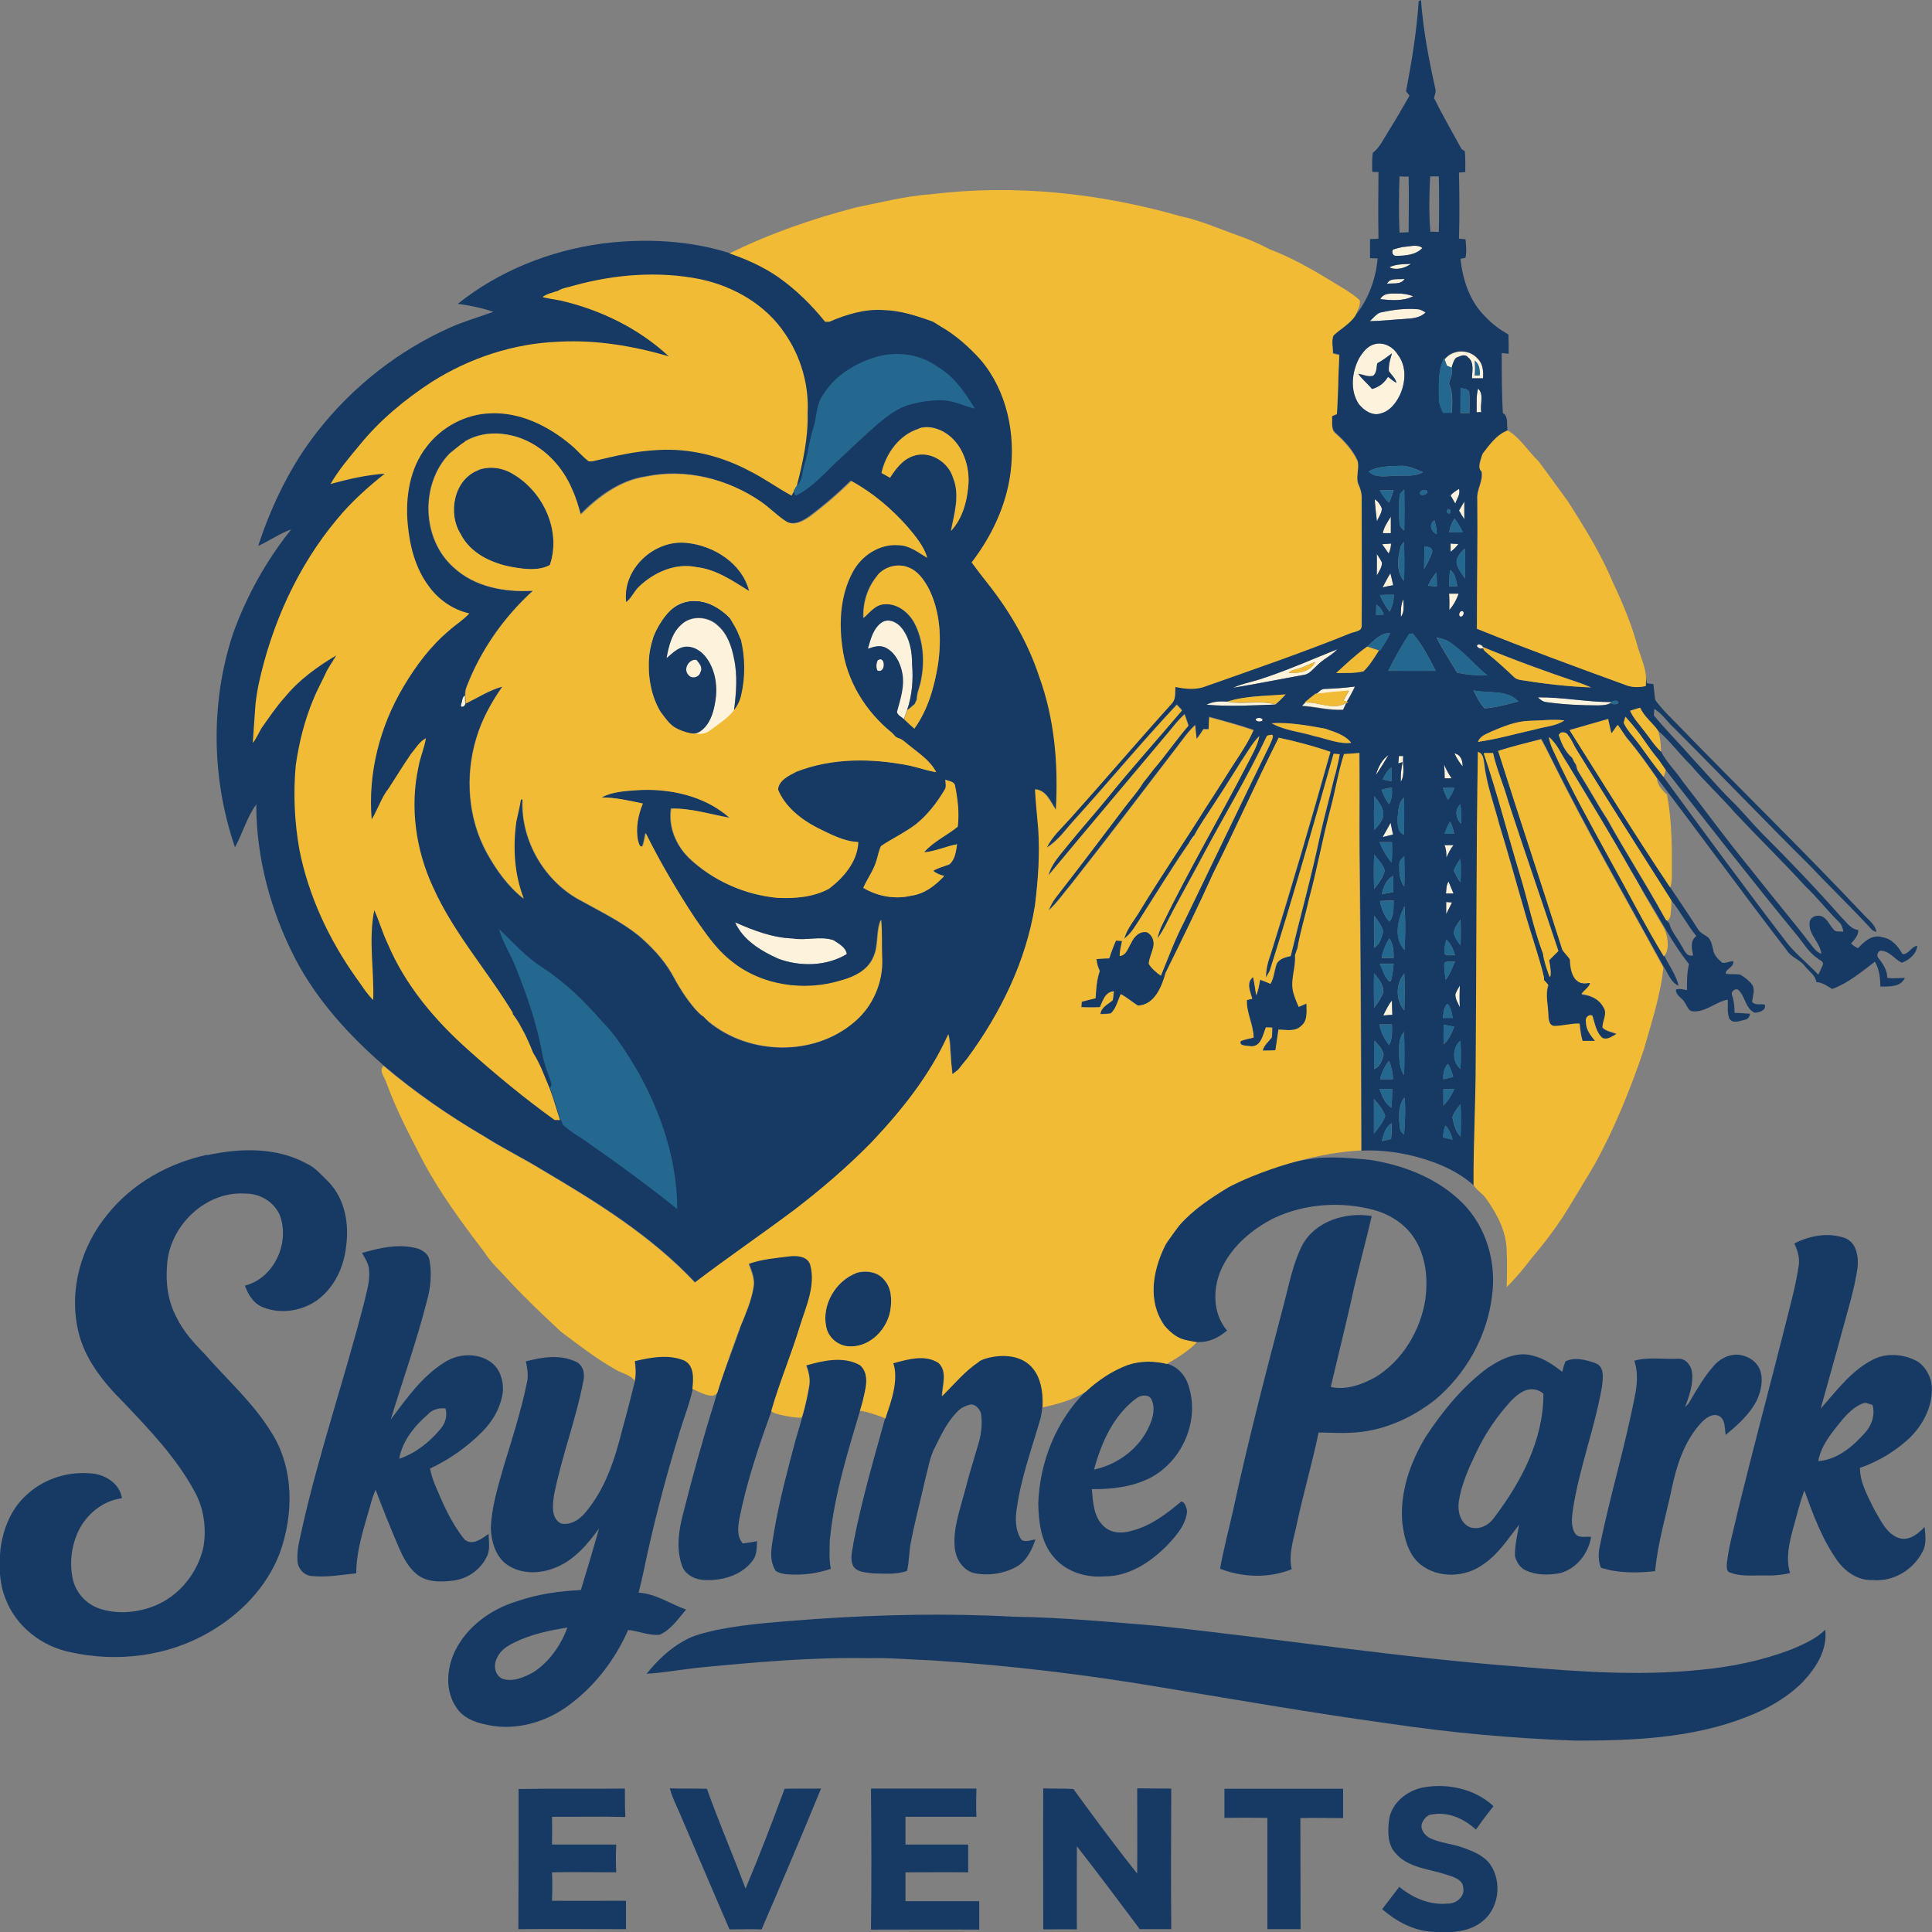 <svg xmlns="http://www.w3.org/2000/svg" xmlns:xlink="http://www.w3.org/1999/xlink" viewBox="0 0 890.4 890.5"><rect x="0" y="0" width="890.4" height="890.5" fill="#808080" stroke="none"/><defs><style> .cls-1 { fill: #fdf2dc; } .cls-2 { fill: none; } .cls-3 { fill: #246890; } .cls-4 { fill: #173a64; } .cls-5 { clip-path: url(#clippath); } .cls-6 { fill: #f1bb35; } </style><clipPath id="clippath"><rect class="cls-2" width="890.4" height="890.5"></rect></clipPath></defs><g><g id="Ebene_1"><g class="cls-5"><path class="cls-1" d="M646.7,113.8c2.8-.2,6.7-1.4,8.8.5-2.9,3.2-7.9,3.6-12,3.6-1.7.2-2.2-1.7-1.5-2.9,1.5-.5,3.1-.9,4.7-1.2"></path><path class="cls-1" d="M640.3,123.2c3.1-1.6,6.6-1.4,10-1.6-2.7,2-6.8,3.2-10,1.6"></path><path class="cls-1" d="M639.2,130.8c1.4-3,5.4-1.8,8.1-2.3-1.5,2.9-5.4,1.9-8.1,2.3"></path><path class="cls-1" d="M636.1,137.9c1.6-3.1,5.2-2.5,8.1-2.6,2.4,0,4.8.3,7.1,1.2-4.5,2.5-10.2,1.9-15.2,1.4"></path><path class="cls-1" d="M635.9,144.1c5.6-1.2,11.5-2.1,17.3-1.6,1.4,0,2.6.9,3.8,1.5-2.5,2.6-6.3,2.7-9.7,3-5.3.3-10.6.9-16,1,1.5-1.4,2.7-3,4.6-3.9"></path><path class="cls-1" d="M430.1,148.3c1.7-.8,4.4,0,3.8,2.2-1.4-.5-2.7-1.2-3.8-2.2"></path><path class="cls-1" d="M633.6,158.6c4-1.1,8.4,1.2,10.5,4.7,4.3,5.3,3.7,13,1,18.9-1.8,3.6-4.5,7.2-8.6,8.3-3.9,1.4-8-1.3-10.3-4.3-4.1-6.3-3.2-14.5.1-21,1.7-2.8,3.9-5.8,7.3-6.6M634.7,167.5c-.4,1.9-.2,4.2-1.8,5.6-2.3.7-4.6-.5-6.9-.9,1.8,2.6,4.3,4.5,6.3,7,3.2-.9,5.7-2.8,7.4-5.6,1.2,1,2.5,2,3.9,2.8-.5-2.2-2.3-3.6-3.5-5.4-.2-2.8.7-5.5,1.4-8.2-2.2,1.6-4.4,3.4-6.8,4.6"></path><path class="cls-1" d="M665.8,165.7c3.7-4.7,11.4-4.9,15.2-.3,2.5,2.3,2.7,5.9,2.5,9.1-1.7,0-3.4,0-5.1,0,0-3.2,1.1-7.3-1.8-9.6-1.4-1.8-3.9-.5-5.6.2-1.1,1.2-1.5,2.8-2,4.4-.5-.2-1.6-.7-2.1-.9-.4-.9-.7-1.9-1-2.8M679.6,166.1c.2,2.3.3,4.6,0,7,.6,0,1.8,0,2.3,0,0-2.6-.1-5.3-2.4-6.9"></path><path class="cls-1" d="M681.2,179.1c3,2.7.8,7.3,1.5,10.8-.6,0-1.7,0-2.2.1.2-3.6-.3-7.4.7-10.9"></path><path class="cls-1" d="M668.5,228.3c1.1-1.2,2.5-2.2,3.9-3,.8,2.4-.9,4.6-1.7,6.8-.7-1.3-1.5-2.5-2.2-3.8"></path><path class="cls-1" d="M633.6,230.1c1.6,1,2.6,2.6,3.2,4.2,0,2.2-1.5,4-2.3,5.9-.4-3.4-.7-6.8-1-10.2"></path><path class="cls-1" d="M672.4,235.2c.8-1.3,1.6-2.7,2.4-4.1,0,2.7,0,5.4,0,8.2-.9-1.3-1.7-2.7-2.5-4.1"></path><path class="cls-1" d="M637.3,245.7c.6-2.8,2.2-5.2,3.7-7.5,0,2.5,0,5.1,0,7.6-1.2,0-2.5,0-3.7,0"></path><path class="cls-1" d="M637,250.8c1.4-.1,2.8-.2,4.1-.3-.2,1.6-.4,3.2-1.2,4.6-1-1.4-2-2.8-3-4.3"></path><path class="cls-1" d="M668.5,250.5c1.2,0,2.5.1,3.7.2-1,1.4-2.2,2.6-3.6,3.6,0-1.3,0-2.5,0-3.8"></path><path class="cls-1" d="M634.5,255.1c.8,1.4,1.8,2.7,2.5,4.2,0,2.2-1.5,4.1-2.4,6,0-3.4,0-6.8,0-10.2"></path><path class="cls-1" d="M637.2,270.7c1.1-2.2,2.2-4.4,3.6-6.5.5,1.8.9,3.7,1.3,5.5-1.6.3-3.3.6-4.9,1"></path><path class="cls-1" d="M667.8,273.6c1.5,0,3,0,4.5,0-1,2.8-2.4,5.3-4.3,7.6,0-2.5,0-5.1-.1-7.6"></path><path class="cls-1" d="M313.3,277.4c8.4-2.8,19.5-.4,23.9,7.8l-.9-.3c-4.4-4.7-10.6-8.1-17.2-7.9-5.7.2-10.8,3.8-13.9,8.3-5.6,8-7.3,18.3-6.1,27.9,1.2,8.7,5,17.6,12.4,22.8,3.2,2.4,7.9,3.4,11.4,1,4-2.9,5.7-7.9,6.5-12.6,1.4-7,.4-14.6-3.6-20.6-2.2-3.4-6.2-6.2-10.5-5.5-3.4.4-5.7,3.2-8.2,5.2,1-5.6,2.4-11.6,6.8-15.5,4.6-4.5,12.7-3.9,17.1.6,4.3,3.8,6.2,9.5,7.2,14.9,1.8,8,1,16.3,0,24.4,2-2.2,2.9-5,3.6-7.7.2,2.5-.1,5.2-1.8,7.2-3.2,4.2-5.8,9.9-11.3,11.5-5.3.2-10.6.6-15.8-.3-3.3-2.2-6-5.3-8.6-8.2-4.2-6.2-5.7-13.7-6.7-21,.2-5.2,1-10.5,2.2-15.7,2.7-6.5,6.3-13.7,13.5-16.1"></path><path class="cls-1" d="M645.6,284.3c0-2.8,0-5.7,1.2-8.2-.1,2.7.7,5.9-1.2,8.2"></path><path class="cls-1" d="M673.6,281.6c1.6,0,1,2.5-.2,2.6-1.5,0-.9-2.4.2-2.6"></path><path class="cls-1" d="M406.7,286.6c3.3-1.6,7,.4,9,3.1,3.6,4.7,4.7,10.8,4.6,16.6.6,7.1,0,14.3-2.3,21-.5,1.4-1,2.8-1.5,4.2-1.1-1.1-3-1.8-3.3-3.4,1.6-5.9,3.7-12,2.4-18.2-.9-4.6-3.4-9.4-7.8-11.5-2.7-1.2-5.5-.2-8,.6,1.3-4.5,2.4-9.8,6.8-12.4"></path><path class="cls-1" d="M622.7,291.4c.3-2.2,2.7-3.2,4.7-3.1-.1,2.2-3.1,2.2-4.7,3.1"></path><path class="cls-1" d="M680.6,297.8c0-1.6,2.4-.7,2.8.3l.2.5c-1.2.5-2.2.2-2.9-.9"></path><path class="cls-1" d="M583.2,312.2c11.2-3.8,22.1-8.6,33.1-13-2.7,3.1-6.7,4.6-9.4,7.6-1.8,1.5-3.3,3.8-5.8,4.2-11,1.9-21.9,4.2-32.9,6,4.8-2.2,10.1-3,15-4.8M598.3,308.2c-1.6.4-3.2.7-4.4,1.9,4.6.3,9.9-.5,12.2-5-2.7.9-5.1,2.4-7.9,3.1"></path><path class="cls-1" d="M317.3,311.1c-2.6-2.6.1-7.6,3.7-7,1.2,1.6,3.1,3.5,1.8,5.7-.5,2.4-4,3.4-5.5,1.3"></path><path class="cls-1" d="M404.5,304.3c3.7-2.6,3.9,6.5-.2,4.7-.6-1.5-.5-3.2.2-4.7"></path><path class="cls-1" d="M610.3,317.5c4.7-.2,9.4-.5,14.1-1.1-1.2,2.4-2.4,4.7-3.8,7-.4-.1-1.1-.3-1.5-.4.8-1.5,1.7-3.1,2.6-4.6-5,.4-10.1.9-15.1,1.5,1.2-.8,2.1-2.3,3.7-2.3"></path><path class="cls-1" d="M212.4,324.7c.6-1.3.5-3.6,1.8-4.2,0,1.2.1,2.5.2,3.8,0,1.3-2.5,2.3-2,.4"></path><path class="cls-1" d="M708.7,321.3c11.4-.1,22.6,2.2,34,2.2l-.4.4c-1.8,1.1-4,1.1-6.1,1.2-7.9,0-15.8-.4-23.6-1.5-1.6-.1-2.9-1.2-4-2.3"></path><path class="cls-1" d="M556,324.8c2.9-1.6,6.4-1.6,9.7-1.4,7.3,1.5,14.9-.8,22.1,1.3-10.6.4-21.2,1-31.8.1"></path><path class="cls-1" d="M600,325.2c.3-.3,1.1-1,1.4-1.4,6.3-.5,13,3.8,19,.2-.5,1-1,2-1.4,3-6.4.4-12.6-1.4-19-1.8"></path><path class="cls-1" d="M116.5,342.3c.8-5.7.4-11.6,1.5-17.3.1,3.7,0,7.5,0,11.2.7-.2,2-.5,2.6-.6-1.3,2.3-2.5,4.6-4,6.7"></path><path class="cls-1" d="M578.7,331.4c.8-.8,3.2-.8,3.2.6-.8.8-3.2.7-3.2-.6"></path><path class="cls-1" d="M718.4,339c.8-2.5,4.9-1.4,4.4,1.2-1.5-.4-2.9-.8-4.4-1.2"></path><path class="cls-1" d="M670.3,347.2c2.9.6,3.8,3.3,3.8,6-1.5-1.8-2.8-3.8-3.8-6"></path><path class="cls-1" d="M634.1,357.2c1-3.5,2.7-7.1,5.8-9.2-1.9,3.1-3.7,6.2-5.8,9.2"></path><path class="cls-1" d="M644.7,348.5c.5,0,1.5,0,2,0-.4,3.9,1,8.3-1.1,11.9-.1-3.1.2-6.1.8-9.1-.5.2-1.5.5-2,.6.1-1.1.2-2.2.3-3.3"></path><path class="cls-1" d="M665.5,352.3c1,2.2,2.1,4.4,3.5,6.4-1.1,0-2.2,0-3.2,0,0-2.1,0-4.3-.3-6.4"></path><path class="cls-1" d="M526.7,360.4c.3-2.8,2.3-4.8,4.7-6-1.5,2.1-3.1,4.1-4.7,6"></path><path class="cls-1" d="M637.2,385.8c1.2-2.2,2.4-4.4,3.7-6.6.4,1.8.8,3.6,1.1,5.4-1.6.4-3.2.8-4.8,1.2"></path><path class="cls-1" d="M548,388.1c.3-1.3,1.1-2.4,2.2-3.1.7,1.6-.5,3.3-2.2,3.1"></path><path class="cls-1" d="M665.7,389.5c1.4,0,2.8,0,4.2,0-1.4,1.7-2.4,3.8-3.3,5.8,0-2,0-4-.9-5.8"></path><path class="cls-1" d="M756.5,410c-2.3-2.1-5.1-4.6-4.6-8.1,1.6,2.7,3.1,5.4,4.6,8.1"></path><path class="cls-1" d="M666.4,411.8c.2-1.9,0-3.9,1.2-5.5.8,1.8,1.5,3.7,2.3,5.5-1.2,0-2.3,0-3.5,0"></path><path class="cls-1" d="M666.5,415.7c.9,0,1.8.1,2.7.2-.9,1.8-1.8,3.6-2.7,5.4,0-1.9,0-3.7,0-5.6"></path><path class="cls-1" d="M338.8,425.1c8.4,3.7,17.2,7.1,26.5,7.4,6.2,1.1,12.7-1.2,18.8.8,2.4,1.6,5.7,3.2,6.1,6.4-9.4,5.7-21.6,5.9-31.7,2.1-7.9-3.5-16.1-8.4-19.8-16.7"></path><path class="cls-1" d="M596.7,440.1c0-1.1.4-2.1,1.1-3,1,1.1.9,4.6-1.1,3"></path><path class="cls-1" d="M710.3,448.1c.9,1,1.8,2.6.9,3.9-1.5-.8-1.6-2.6-.9-3.9"></path><path class="cls-1" d="M727.3,452.4c1.9-.8,4.1-.8,5.9.2v.5c-2,.1-4.3.6-5.9-.7"></path><path class="cls-1" d="M670.7,458.3c.5-1.5,1.4-2.8,2.1-4.1-.2,3.3-.2,6.7,0,10-.9-1.9-2.1-3.8-2-5.9"></path><path class="cls-1" d="M637.5,468c1.2-2.4,2.3-4.8,4-6.9,0,2.2,0,4.4.2,6.6-1.4,0-2.8.2-4.2.3"></path><path class="cls-4" d="M653.6.7c.3-.2,1-.5,1.3-.7,1,13.8,3.6,27.4,6.6,40.9.4,1.5-.3,2.9-.6,4.3,4,8,8.4,15.7,12.7,23.5l1.5,1c.3,3.2.2,6.4.2,9.6-.7,0-2.1.2-2.9.2.2,10.2.3,20.4,0,30.5.8,0,2.3.2,3,.3.3,2.8.6,5.7,0,8.5l-2.3.5c1,9.7,4.3,19.6,11.3,26.5,3.1,3.4,6.8,6.1,10.8,8.4.1,2.9.1,5.9.1,8.8-.8,0-2.4-.2-3.2-.3,0,9.2,0,18.4.5,27.6,2.8,1.7,1.6,5.2,2.2,7.9-4.4,2.9-8.1,6.8-11.3,10.9-1.1,2.5-2.9,5.9-.7,8.2.7,4.5-2.4,8.3-2,12.7.2,19.9-.2,39.8-.2,59.7,22.5,9.1,45.4,17.5,68.2,25.8,3,1.3,6.4,1.3,9.6.6,0-1.4,0-2.8.1-4.2.2,1,.3,2,.5,3,.8.1,2.2.3,3,.4.3,2.4.5,4.8.8,7.2,3,4.2,6.8,7.8,10.4,11.5,28.4,29.3,57.6,57.7,85.6,87.4,2.2,2.5,5.5,4.6,6,8.2-.5-.2-1.5-.7-2-1-9.2-10.1-19.2-19.6-28.6-29.6-21.1-20.9-41.6-42.4-62.6-63.4-3.2-2.9-5.5-6.7-9.2-8.9,0,.8-.1,2.3-.2,3,5.6,6.8,11.9,13,17.6,19.6,6.1,6.5,11.9,13.5,18.3,19.8,4.9,4.8,9.2,10.1,14,15,12.5,12.5,24.8,25.3,36.5,38.6,2.4,2.2,4.2,5.5,7.8,5.9.2,2.6-1.8,4.4-3.3,6.3,1,.8,2,1.6,3.2,2.1,2.8-3,6.5-6.5,11-5.1,4.5.6,7.4,4.1,9.5,7.8,2.7.4,4-3.5,6.8-3.8-.3,3.8-3.8,6.6-7.1,7.8-3.2-1.5-5.3-5-9.1-5.5-1.7-.6-2.9,2.2-1.7,3.3,2.1,2.7,4.1,5.6,4.1,9.2,2.7.3,5.4,0,8.1,0-2,4.4-7.3,3.9-11.3,4,0-4-.5-8-2.5-11.5-6.2,4.7-12.3,9.9-19.7,12.6-2.3-1.4-4.5-3-7.3-3.2-.4-3.1-3.3-4.9-5.1-7.1-2.2-3.2-6.4-4.1-8.5-7.5-20.2-26.2-39.6-53-59.7-79.3-4.5-6.4-9-12.9-14.1-18.8-1.4-1.9-2.7-3.8-4-5.8-.4.9-.8,1.7-1.2,2.6-.4.3-1.3.9-1.8,1.2-.5-2.2-1.1-4.4-1.5-6.6-5.9,1.7-11.8,3.3-17.7,5.1,15.1,24.1,30.1,48.2,45.8,71.8,4.3,6.6,8.9,13.1,13.1,19.8,1,2,3.2,2.7,4.9,4.1,1.5,1.6,1.8,3.8,2.3,5.8.4,2.4,2.3,4.2,4.1,5.8,1.7.3,3.3-.6,5-.8.9,2.9-3.7,3.5-3.3,5.9,2.2.3,4.5,0,6.7.4,2,1.2,4,2.7,5.4,4.6,1.6,2.4.2,5.3,0,7.9,1.3,1.8,3.9.8,5.8,1.3,1,2.6-2.8,3.8-4.7,3.7-4.4-2.1-4.2-7.7-7.6-10.6-1.6-.7-3.5,1.1-2.7,2.7.9,2.6,1.1,5.3,1.1,8,2.3.1,4.7.2,7.1.4-.1,1.4-1,2.6-2.4,2.8-2.4.5-5.5,2-7.1-.6-1.1-2.8-.6-5.8-.7-8.7-5.6,1-10.1,5.8-15.9,5.4-2.3,0-2.8-2.5-3.9-4-1.1-2.2-4.3-3.3-4.1-6,1.6-.7,3.4,0,5.1.2-.1-4,0-8,.9-12-7.8-9.7-13.3-20.9-19.9-31.4-2.3-4.1-40.3-70.1-44.4-73.2.5,2,1.1,3.9,1.9,5.8,8.2,18,17.9,35.3,27.4,52.6,7.9,14.2,15.2,28.7,23.7,42.5,2.2,4.6,5.4,8.7,6.5,13.7-3.5-1.5-4.7-5.5-6.7-8.5-17.4-31.8-35.5-63.2-51.6-95.7-1.6-3.2-3.1-6.4-4.9-9.5-6.6,1.7-13.3,3.3-19.8,5.4,9.7,30.7,20,61.3,29.7,92,1,1.7,2.6,2.8,3.5,4.5.8,3.4.3,7.6,3.6,9.8,1.6,1.2,3.9.8,5.7.7-.5,2.3-2.9,3.5-4.1,5.4,4.1.4,8.1,2.2,10.1,6,2.2,2.9-.4,6.2-.4,9.4,1.7,1.7,4.4,2,6.6,2.9-2,1.1-4.1,2.9-6.5,2-3.1-2.6-3.6-6.8-4.8-10.4-1.8-.7-3.5,1.1-2.9,2.9,0,3.5,2.1,6.2,4.2,8.8-1.9,0-3.8,0-5.8,0-.8-2.6-1.1-5.3-1.4-8-3.9-.1-7.7,1.2-11.6,1.1-2.5-.2-2.6-3.1-2.8-5-.1-4.7-1.6-9.4,0-14-.8-.7-1.5-1.4-2.3-2,.3-1.7,0-2.9-.9-3.9-1.9-9.8-5.4-19.3-8-28.9-3.8-12.9-7.3-25.9-11.3-38.8-2.4-9.3-5.9-18.4-7-28-.4-2.1-.3-5-2.9-5.7-.8,47.5-.6,95-1,142.5,0,19-1.2,38-1,57.1-5.5-5-12.1-8.4-19-10.9-10.5-3.8-21.6-5.7-32.8-5.2-.1-45.3-.3-90.7-.8-136-.2-15.7.1-31.5-.1-47.2-2.3.2-4.7.4-7,.5-2.7,8.3-4,17-6.3,25.5-3.7,13.6-6.1,27.6-9.8,41.2-1.6,7.7-4.1,15.2-5.4,23-.7.9.3-1.6,0,0,.5,6.1-3.7,15.1-1.6,21.1.6,1.9,1.4,3.8,2.1,5.7,1.2-.5,2.4-1.1,3.6-1.6,0,3.5.7,7.7-2.3,10.2-2.8,2.9-7,1.9-10.6,1.8-.4,3.2-.9,6.4-1.4,9.5-2,.1-3.9.2-5.9.2.6-2.5,2.7-4.2,4.2-6.1.2-1.5.1-3,.2-4.5-.7,0-2.2,0-2.9-.1-1.4,3.4-2.2,9.1-7,8.7-1.6-.4-5.6.1-4.6-2.4,1.9-.7,3.9-1.1,5.9-1.6,0-5.9-3.3-11.3-3.1-17.3.6-.1,1.9-.5,2.5-.6-.9-3.3-3-7.4.4-10,.7,2.8,1,5.6,1.4,8.4,1-2.3,1.4-4.8,1.8-7.2,1.6.6,3.2,1.3,4.8,1.9,1.7-2.8,1.8-6.1,2.8-9.1,1.1-2.5,4-3.1,6.5-3.7,4.5-18.5,9.6-36.8,13.5-55.4,1.9-8.6,4.3-17.1,6.3-25.7q.4-1.7.9-3.2c.7-2.9,1.4-5.8,1.9-8.7-.7,0-2.1-.1-2.8-.2-9.4,33.4-18.9,66.8-29.4,99.9-.5,1.1-1.1,2.2-1.8,3.2,0-3.7.9-7.3,2.2-10.8,9.7-30.9,18.8-62,27.5-93.2-7.8-2.7-15.8-4.8-23.8-6.5-10.4,20.6-19.8,41.7-30.1,62.3-7,15.5-14.5,30.7-22,46-1.9,6.4-5.1,14.8-12.8,15.1-2.7-1.7-5.1-3.8-7.9-5.3-1.4,3-2.1,6.6-4.6,8.9-1.6.2-3.2.2-4.8.3.4-3.3,3.5-4.5,5.7-6.4.2-1.4.4-2.7.5-4.1-4,.2-5,4.2-6.4,7.3-2.9.1-5.7,0-8.6,0,0-.6.1-1.9.2-2.6,2.1-.5,4.2-1.1,6.4-1.6.2-4.2.5-8.5,1.9-12.5-.8-1.8-1.4-3.7-1.5-5.6,1.9-.1,3.9-.2,5.9-.3.9-2.8,1.9-5.5,3.1-8.2.7,0,2.1.2,2.8.2-.5,2.3-1,4.6-1.1,6.9,3.1-.3,3.9-3.8,5.3-6,1.3-2.8,4-5.7,7.4-4.9,2.4,1.3,3.3,4.2,2.8,6.7-.6,2.6-1.9,5.1-2.1,7.8,1.3,2.3,3.5,3.9,5.6,5.5,3.4-8.3,6.5-16.8,10.7-24.8,13.1-27.1,26.1-54.2,39.3-81.2.7-1.4.7-2.4,1.3-3.8-.8-1.4-1.4-1-2.5-.7-8.7,18.5-19.2,36-28.9,54-4.7,8.9-9.7,17.7-14.4,26.6-2.4,4.3-4.2,8.9-7.2,12.8.6-2.3,1.3-4.6,2.4-6.7,12.2-25,26.3-49.1,39.1-73.8,2.1-4.1,4.6-8.1,5.5-12.8-1.6,1.5-2.9,3.3-4.1,5.1-5.9,8.8-11.3,18-17.2,26.8-3,4.7-6.2,9.2-8.8,14.1-1,1.2-1.5,2.1-2.2,3.1-8,11.4-15.2,23.4-22.7,35.1-2.1,3.3-4,6.8-7.3,9.2,1.3-5,4.8-8.8,7.4-13.2,9.8-16.1,20.4-31.6,30.4-47.6,5.3-8,10.3-16.2,15.6-24.3,2.3-3.5,4.5-7.2,6.2-11.1-6.7-2.3-13.6-4.1-20.4-6-.1,1.9-.2,3.7-.3,5.6-.8,0-1.6,0-2.4,0-1,1.6-2,3.1-3.1,4.5-.3-2.1-.5-4.2-.7-6.4-3.6,3.3-6.3,7.5-9.3,11.3-15.9,20.7-31.7,41.5-47.9,62.1-3.4,4-6.4,8.5-10.3,12,.8-2.1,1.9-4.2,3.3-6,10.7-13.7,21.2-27.5,31.6-41.4,2.9-3.9,6.2-7.4,8.7-11.6,1.6-2,3.2-4,4.7-6,5.7-6.5,10.5-13.7,16.2-20.2-.6-1.7-1.2-3.4-1.8-5.2-2.6,2.3-4.8,5.1-7,7.8-18.5,22.2-37.2,44.2-55.7,66.4,1.3-5.4,5.3-9.3,8.6-13.5,6-7.6,12.5-14.8,18.7-22.3,11-13.7,22.9-26.8,34.2-40.2-.8-.9-1.6-1.7-2.4-2.6-16.2,17.3-31.4,35.6-47.3,53.2-4,4.3-7.4,9.5-12.6,12.6,2.5-5.2,7-9.1,10.8-13.4,15.8-17.6,31.1-35.5,46.9-53.1,1.9-2,1.3-5.1,1.6-7.6,4.7,1.1,9.7,1.5,14.3-.4,22.3-7.9,44.8-15.6,66.8-24.5,1.6-.8,4.6-.8,4.7-3.1.1-19.8,0-39.5,0-59.3,0-2-.6-3.9-1.4-5.7-1.6-3.5.5-7.5-.5-11.1-2.2-4.9-5.9-8.9-9.9-12.5-2.6-1.9-1.6-5.4-1.9-8.1.6-.2,1.7-.7,2.3-1,.6-9,.6-18.1,1.1-27.2-.7-.2-2.1-.5-2.9-.7,0-2.7-.8-5.7.2-8.3,3.2-3.2,7.5-5.3,10.1-9.1,6-7.4,9.4-16.8,10.2-26.2-.9,0-2.6-.1-3.5-.1,0-2.9,0-5.8,0-8.8,1.3,0,2.6-.1,3.9-.2-.2-10.2-.1-20.4,0-30.7-.7,0-2.2,0-2.9-.1,0-2.9-.2-5.9.3-8.8,3.3-2.5,5-6.5,7.2-9.9,3.4-5.4,6.5-10.9,9.7-16.4-.4-.5-1.2-1.5-1.6-2,2.6-13.7,4.9-27.5,5.8-41.4M645,81.3c-.3,8.6-.4,17.2,0,25.9,1.4,0,2.8-.1,4.2-.2,0-8.5.2-17,0-25.6-1.4,0-2.7,0-4.1-.1M659.1,81.3c-.4,8.5-.6,17,.1,25.5,1.3,0,2.6,0,3.9.1.2-8.5.2-17.1,0-25.6-1.4,0-2.7,0-4,0M646.7,113.8c-1.6.3-3.2.7-4.7,1.2-.7,1.2-.2,3.1,1.5,2.9,4.1,0,9.1-.4,12-3.6-2.1-1.9-6-.6-8.8-.5M640.3,123.2c3.1,1.5,7.2.4,10-1.6-3.4.2-6.9,0-10,1.6M639.2,130.8c2.7-.5,6.6.6,8.1-2.3-2.7.5-6.7-.7-8.1,2.3M636.1,137.9c5,.5,10.7,1,15.2-1.4-2.3-.8-4.7-1.3-7.1-1.2-2.9,0-6.5-.5-8.1,2.6M635.9,144.1c-1.9.9-3.1,2.6-4.6,3.9,5.3,0,10.6-.7,16-1,3.4-.2,7.1-.4,9.7-3-1.2-.7-2.3-1.5-3.8-1.5-5.8-.5-11.6.3-17.3,1.6M633.6,158.6c-3.4.8-5.6,3.8-7.3,6.6-3.3,6.4-4.2,14.7-.1,21,2.4,3,6.4,5.7,10.3,4.3,4.1-1.1,6.8-4.7,8.6-8.3,2.8-5.9,3.3-13.5-1-18.9-2.1-3.5-6.5-5.8-10.5-4.7M665.8,165.7l-.2-.7c-2.9,5.7-2.4,12.1-2.4,18.2-.1,2.5.9,4.8,1.9,7,1.4,0,2.7,0,4.1,0,0-4.5.7-9.2-1.4-13.3.5-2.5,2.1-4.9,1.2-7.6.5-1.5.9-3.2,2-4.4,1.7-.7,4.1-2.1,5.6-.2,3,2.3,1.8,6.4,1.8,9.6,1.7,0,3.4,0,5.1,0,.2-3.2,0-6.8-2.5-9.1-3.9-4.5-11.6-4.4-15.2.3M673.2,178.8c0,3.9,0,7.7-.1,11.6,1.3,0,2.7,0,4.1,0,0-3.3.2-6.6-.1-9.9-.8-1.4-2.5-1.3-3.8-1.6M681.2,179.1c-1,3.6-.5,7.3-.7,10.9.5,0,1.7,0,2.2-.1-.8-3.5,1.4-8.1-1.5-10.8M645,214.7c-4.8.3-9.9,0-14.2,2.6,3.3,3.3,8.3,2,12.5,2,4.2-.3,8.7.6,12.5-1.7-3.4-1.4-6.9-3.2-10.7-2.9M668.5,228.3c.7,1.2,1.5,2.5,2.2,3.8.7-2.2,2.5-4.4,1.7-6.8-1.4.9-2.8,1.8-3.9,3M636,226.1c1.1,2,2.4,4,4.2,5.5.8-1.8,1.5-3.8,2.1-5.7-2.1,0-4.2,0-6.2.1M645.3,227.4c-.8,4.5-.6,9.1-.3,13.6-.1,1.6,1.2,2.6,2.2,3.6.1-6.3.1-12.7,0-19-.5.5-1.4,1.4-1.8,1.9M654.7,226.5c-1.4,2.2,2.8,2,3.1.3,0-1.5-2.4-1.1-3.1-.3M633.6,230.1c.2,3.4.6,6.8,1,10.2.8-1.9,2.2-3.8,2.3-5.9-.7-1.7-1.7-3.3-3.2-4.2M672.4,235.2c.8,1.4,1.6,2.8,2.5,4.1,0-2.7,0-5.4,0-8.2-.8,1.4-1.6,2.7-2.4,4.1M667.3,234.6c-.8,1.2-.6,1.9.8,2.1.8-1.2.6-1.9-.8-2.1M637.3,245.7c1.2,0,2.4,0,3.7,0,0-2.5,0-5.1,0-7.6-1.5,2.4-3.2,4.8-3.7,7.5M670.4,238.9c-1.3,1.9-2.2,4-2.5,6.3,2.1,0,4.2.1,6.3.2-1.1-2.3-2.3-4.5-3.9-6.5M662.2,246.2c-.1-2.2-.4-4.3-1.1-6.4-2.8,1.7-1.6,5.2,1.1,6.4M637,250.8c1,1.4,2,2.8,3,4.3.8-1.4,1-3,1.2-4.6-1.4.1-2.8.2-4.1.3M645.6,251.7c-1.5,5.2-2.3,11.4,1.4,16,.3-6,.2-12,0-18-.4.5-1.1,1.5-1.5,2M668.5,250.5c0,1.3,0,2.5,0,3.8,1.4-1,2.6-2.2,3.6-3.6-1.2,0-2.5-.1-3.7-.2M656.5,252c0,3.4-.2,6.9-.2,10.3,1.5-2.6,3-5.2,3.8-8,0-2.1-2-2.4-3.6-2.3M672.2,256.2c-2.6,3.5,1.1,7.4,2.9,10.4.1-4.6.1-9.2,0-13.8-1.1,1-2.2,2.1-2.9,3.4M634.5,255.1c.1,3.4,0,6.8,0,10.2,1-1.9,2.4-3.8,2.4-6-.7-1.5-1.6-2.8-2.5-4.2M668.3,262.7c-.3,2.5-.4,5-.4,7.5,1,0,2.8,0,3.8,0-.7-2.7-.9-5.9-3.4-7.5M637.2,270.7c1.6-.4,3.2-.7,4.9-1-.4-1.8-.9-3.7-1.3-5.5-1.3,2.1-2.4,4.3-3.6,6.5M658.2,270c1.3,0,2.7.2,4,.3,0-2.2,0-4.3-.2-6.4-1.7,1.8-2.9,3.9-3.9,6.1M667.8,273.6c.2,2.5.2,5,.1,7.6,1.9-2.2,3.4-4.8,4.3-7.6-1.5,0-3,0-4.5,0M635.9,274.2c1.2,2.7,2.7,5.3,4.5,7.7,1.4-2.4,1.9-5.1,2-7.8-2.2,0-4.3,0-6.5.2M645.6,284.3c1.9-2.3,1.1-5.5,1.2-8.2-1.3,2.5-1.2,5.5-1.2,8.2M634.3,278.7c0,1.6-.1,3.1-.1,4.7.9,0,2.6-.1,3.5-.2-.6-1.9-1.8-3.4-3.4-4.6M673.6,281.6c-1.1.2-1.8,2.6-.2,2.6,1.2-.2,1.8-2.7.2-2.6M630.1,298c-5.1,3.6-9.6,7.9-14.2,12.1,4.2,0,8.4.2,12.5-.8,2.9-2.7,5-6.2,7.1-9.6l.5.2c1.6-2.7,3.5-5.2,4.7-8.2-4.5,0-7.5,3.5-10.6,6.3M649.5,292.1c-3.5,5.5-6.8,11.2-9.7,17.1,7.3,0,14.6,0,21.9,0-3.1-6-6.2-12.1-10.6-17.2-.4,0-1.2.2-1.6.2M662,293.8c2.9,5.6,6.3,10.8,9.5,16.2,4.6,1,9.3,1.4,14,1.3-6-4.9-10.9-10.9-17.3-15.3-1.8-1.3-4.1-1.8-6.3-2.2M680.6,297.8c.8,1.1,1.7,1.4,3,.9.3,1.2,1.5,1.9,2.3,2.7,4,3.3,7.9,6.8,11.7,10.4.9.9,2,1.4,3.3,1.6,10.7,1.7,21.5,3,32.4,3.4-2-.9-4.1-1.8-6.2-2.4-14.7-5-29.3-10.3-43.6-16.2-.3-1-2.8-1.9-2.8-.3M583.2,312.2c-4.9,1.9-10.2,2.6-15,4.8,11-1.8,21.9-4,32.9-6,2.5-.4,4-2.7,5.8-4.2,2.8-3,6.7-4.6,9.5-7.6-11,4.4-21.8,9.2-33.1,13M610.3,317.5c-1.6,0-2.5,1.5-3.7,2.3-1.8,1.3-3.6,2.7-5.2,4.2-.4.3-1.1,1-1.4,1.4,6.3.4,12.6,2.2,19,1.8.5-1,.9-2,1.4-3l1.1-.5-.8-.3c1.5-2.2,2.7-4.6,3.8-7-4.7.6-9.4,1-14.1,1.1M679,318.1c1.6,2.9,2.8,6.1,5.3,8.4,5.2-.4,10.4-1.9,15.5-3.2-5.3-5.7-13.9-3.6-20.8-5.1M565.7,323.3c-3.3-.2-6.7-.1-9.7,1.5,10.6.9,21.2.3,31.8-.1,1.7-1.4,3.2-3,4.7-4.6-8.9.8-18.2.5-26.8,3.3M708.7,321.3c1.1,1.1,2.3,2.1,4,2.3,7.8,1.1,15.7,1.5,23.6,1.5,2,0,4.3,0,6.1-1.1,1.1.8,2.3.8,3.5,0,0-1.5-2.4-1.2-3.1-.4-11.4,0-22.6-2.3-34-2.2M751.3,327.6c1.5,3.4,4.2,6.1,6.4,9.1,2.6,3.2,4.7,6.9,7.8,9.6,2.5,5,6.8,9,9.9,13.7,10.4,13.3,20.3,27,31,40,9.6,12.3,19.8,24.3,29.3,36.7,1,1.2,2.2,2.4,3.7,2.9-.5-5.3-6.1-8.9-5.4-14.5.3-3,4.4-3.9,6.5-2.3,1.9,1.4,2.9,3.7,4.5,5.5.9,1.5,3.1.8,4.6,1.1-.4-1.6-.8-3.4-2.1-4.5-5.4-5.3-10-11.3-15.5-16.5-10.5-11.5-21.7-22.4-32.3-33.7-6.5-7.5-13.8-14.2-20.2-21.8-5.3-5.2-9.7-11.2-15.2-16-2.5-3.8-6.5-6.5-8.4-10.8-1.5.4-3.1.9-4.6,1.4M578.7,331.4c0,1.3,2.4,1.5,3.2.6,0-1.4-2.4-1.4-3.2-.6M748.3,333.1c1.7,3.7,4.7,6.6,7.1,9.9,3.7,5.1,7.4,10.2,11.3,15.1,18.4,25.1,36.8,50.2,55.7,74.9,4.4,6.1,10.5,10.7,15.6,16.2.7-1.6,1.6-3.2,2.2-4.9,0-1.4-1.7-1.8-2.5-2.6-4.4-2.9-6.9-7.7-10.3-11.6-20.3-24.7-40-50-59.7-75.2,0,0-12-16.8-18.6-24.6-.2.7-.6,2.1-.8,2.8M687.2,337.2c-2.3,1.1-5.2,2-6.1,4.7,9.2-1.3,18-3.9,27-5.9,4.3-1.2,9.1-1.5,12.8-4-5.2-.6-10.5.1-15.8.2-6.3.1-12.2,2.6-18,5M585.9,333.3c6.2,3.5,13.5,4,20.2,6.1,5.5,1.1,10.9,3.6,16.6,3-2.8-3.7-7.7-5.1-12-6.5-8.2-1.4-16.5-3-24.8-2.5M718.4,339c1.2,3.8,3,7.7,6.1,10.3,1,2.1.8,1.6,1.5,2.8.2.4.4.8.5,1.3.1,1.2.8,2.2,1.4,3.2,4.4,7,8.3,14.2,12.8,21.1,8.4,15.1,17.8,29.7,26.2,44.9.6,1.1,1.5,2,2.4,2.9.9,3.7,3.7,6.7,5.5,10.1,1.4,2,2.3,5.6,5.5,4.7-.6-3.1-1.5-6.7,1.5-8.9-4.3-5.2-7.3-11.3-11.6-16.5-14.6-23-29.3-46-43.5-69.2-1.3-1.9-2.1-4.2-3.9-5.6.5-2.6-3.5-3.7-4.4-1.2M670.3,347.2c1,2.1,2.2,4.2,3.8,6,0-2.7-.8-5.4-3.8-6M683.9,347.1c6.2,18.4,11,37.2,16.6,55.7,3.7,12.2,6.2,24.9,10.8,36.9.6,3.5,1.4,7.1,3.1,10.3.7-2.5-.2-5-.5-7.5,1.4-1.5,2.9-2.8,4.3-4.3-7.6-23-15.6-45.9-23.1-68.9-2-7.5-5.3-14.7-7-22.3-1.4,0-2.8,0-4.2,0M634.1,357.2c2.1-3,3.9-6.1,5.8-9.2-3.1,2.1-4.8,5.7-5.8,9.2M644.7,348.5c0,1.1-.2,2.2-.3,3.3.5-.1,1.5-.5,2-.6-.6,3-1,6.1-.8,9.1,2.1-3.5.7-8,1.1-11.9-.5,0-1.5,0-2,0M665.5,352.3c.2,2.1.3,4.3.3,6.4,1.1,0,2.1,0,3.2,0-1.4-2-2.5-4.2-3.5-6.4M637.2,359.2c1.4.3,2.8.6,4.1.9,0-2.2,0-4.3,0-6.5-1.9,1.4-3.1,3.5-4.1,5.6M636.7,364c.9,2.3,1.9,4.7,3.5,6.6,1.4-2.3,1.4-5.1,1.3-7.7-1.6.3-3.2.6-4.8,1.1M665,363.1c.6,1.9,1.3,3.7,2.3,5.5,1.3-1.7,2.3-3.6,3-5.5-1.8,0-3.6,0-5.4,0M633.3,366.9c-.1,5.2-.1,10.4,0,15.6,1.8-1.8,3.6-3.9,4.2-6.4.4-3.6-2.1-6.6-4.2-9.2M644.1,377.1c0,2.7,0,6.6,3,7.6,0-5.7.1-11.4,0-17.1-2.8,2.2-2.6,6.2-3,9.5M673.3,379.6c.2-3,0-6-.2-9-2.8,2.5-2.2,6.5.2,9M637.2,385.8c1.6-.4,3.2-.8,4.8-1.2-.4-1.8-.8-3.6-1.1-5.4-1.2,2.2-2.4,4.4-3.7,6.6M668.3,378.7c-1.1,1.8-1.9,3.6-2.5,5.6,1.5,0,2.9,0,4.4,0-.4-1.9-.9-3.8-1.8-5.5M635.8,388.2c1.4,3.3,3.2,6.5,5.5,9.3.3-3.1.3-6.2.2-9.4-1.9,0-3.8,0-5.8,0M665.7,389.5c.8,1.8.9,3.8.9,5.8.9-2.1,1.9-4.1,3.3-5.8-1.4,0-2.8,0-4.2,0M633.3,393.8c-.2,5.3-.2,10.6,0,15.9,2-2.5,4.2-5.3,4.9-8.5-.8-2.9-3.1-5.1-5-7.4M644.9,398.3c-.1,3.5,0,7.4,2.3,10.3.2-4.7,0-9.4,0-14-1,1-2.4,2-2.3,3.7M670,401.2c.9,1.9,1.8,3.8,3.1,5.5.2-3.6.2-7.2,0-10.9-1.3,1.6-2.3,3.5-3.1,5.4M636.8,412.1c1.8-.3,3.5-.6,5.3-.9,0-2.5,0-5,0-7.5-3.3,1.5-4.5,5.2-5.3,8.4M666.4,411.8c1.2,0,2.3,0,3.5,0-.8-1.8-1.5-3.7-2.3-5.5-1.1,1.6-1,3.6-1.2,5.5M636,415.3c.6,3.4,1.9,6.8,4.3,9.4,2.4-2.6,1.8-6.4,2-9.7-2.1,0-4.2.1-6.3.2M666.5,415.7c0,1.9,0,3.7,0,5.6.9-1.8,1.8-3.6,2.7-5.4-.9,0-1.8-.1-2.7-.2M647.3,437.8c.4-6.7.5-13.5,0-20.2-3,6-5.2,14.6,0,20.2M633.3,421.9c-.2,5,0,9.9,0,14.9,2.7-1.5,3.4-4.8,4.2-7.5-.8-2.8-2.5-5.2-4.3-7.4M670.1,430.1c.4,2.1,1.8,3.8,3,5.5.2-3.9.2-7.9,0-11.8-1.3,1.9-3,3.8-3,6.2M636.7,441.5c1.8,0,3.7,0,5.6,0,0-3.1-.1-6.4-2-9-1.8,2.8-3,5.9-3.6,9.1M666.5,432.9c-.3,2.2-1.2,4.5-.7,6.8,1.3,1.1,3.2.3,4.8.6-.8-2.7-1.9-5.4-4.1-7.3M665.7,443.7c-.3,2.6.2,5.3.6,7.9,1.9-2.6,3-5.6,4.3-8.5-1.6.2-3.5-.4-4.9.6M635.9,444.2c1.4,2.7,2.1,6,4.3,8h.8c.8-2.7,1-5.4,1.3-8.1-2.1,0-4.3,0-6.4,0M633.3,448.7c-.2,5.2-.1,10.5,0,15.8,1.7-2.3,3.4-4.7,4.3-7.4,0-3.2-2.2-6-4.2-8.4M647.2,465.7c.2-5.6.3-11.3,0-17-4.1,4.7-4,12.2,0,17M670.7,458.3c0,2.1,1.2,4,2.1,5.9-.2-3.3-.1-6.7,0-10-.8,1.3-1.6,2.7-2.1,4.1M637.5,468c1.4-.1,2.8-.2,4.2-.3-.1-2.2-.1-4.4-.2-6.6-1.7,2-2.8,4.5-4,6.9M665,469.1c1.5,0,3,0,4.5,0-.5-2.3-.7-4.8-2.5-6.5-1.7,1.7-1.6,4.3-2.1,6.5M635.8,472.2c.5,3.5,2.3,6.7,4.4,9.5,1.6-3,1.4-6.4,1.3-9.6-1.9,0-3.8,0-5.7,0M665.4,472.2c-.1,3-.2,6.1,0,9.1,2.3-2.2,3.7-5.2,4.8-8.1-1.6-.3-3.2-.6-4.8-.9M644.8,485.1c.1,3.6.2,7.4,2.3,10.4.2-6.6.2-13.3,0-19.9-2.4,2.5-2.3,6.2-2.3,9.5M633.4,479.7c-.2,4.3-.2,8.6,0,13,2.6-1.1,3.6-4,4.3-6.6-.5-2.6-2.4-4.6-4.2-6.4M673.1,492.7c.2-4.4.2-8.8,0-13.1-4,3.4-3.8,9.7,0,13.1M636,497.4c2,0,4,0,6.1,0-.3-2.9-.8-5.8-1.9-8.5-2.1,2.4-3.4,5.4-4.2,8.5M665.2,497.4c1.5-.3,3-.7,4.5-1.1-.5-2.1-1.2-4.2-2.4-6-1.8,2-2.3,4.5-2.1,7.1M635.8,501.9c1.1,3.2,2.4,6.6,5.4,8.6.4-2.9.4-5.8.4-8.6-1.9,0-3.8,0-5.8,0M665.2,501.9c0,2.5,0,5.1,0,7.6,2.2-2.1,3.8-4.8,5-7.6-1.7,0-3.4,0-5.1,0M644.9,517.1c.2,2,.1,4.5,2.2,5.7.4-5.7.8-11.4.2-17-2.7,3.1-2.6,7.5-2.4,11.3M633.2,506.6c0,5.3,0,10.6,0,15.9,1.9-2.7,4.4-5.1,5.2-8.4-1.2-2.9-3.1-5.4-5.2-7.6M669.4,515.2c.7,3,1.4,6.3,3.7,8.6.2-5,.2-9.9,0-14.9-1.5,1.9-3.2,3.9-3.8,6.3M636.9,525.9c1.4-.3,2.8-.6,4.2-1,.3-2.4.4-4.9.2-7.3-2.8,1.9-3.6,5.2-4.4,8.2M666.2,518.7c-.8,1.7-1.1,3.6-1.1,5.5,1.4.3,2.8.7,4.3,1-.5-2.4-1.6-4.6-3.2-6.5"></path><path class="cls-4" d="M277.1,112.3c19.6-2.5,40-1.7,59,4.3,8,2.7,15.7,6.2,22.6,11,8.1,5.8,15.3,12.8,21.5,20.5.4,0,1.1,0,1.9,0,7.9-3.4,16.3-6,25-5.4,7.9.2,15.5,2.8,22.9,5.4,1.7.7,2.6,1.6,3.8,2.2,7,4,13.1,9.5,18.5,15.5,12,14.3,16,33.9,13.6,52.1-2,15.1-8.7,29.2-17.9,41.2,2.5,3.5,5.1,6.9,7.8,10.2,10.1,12.8,18.4,27,23.4,42.6,7.1,19.6,8.7,40.6,7.6,61.3-2.5-3.7-4.4-9.1-9.6-9.5.3,6.2,1.1,12.3,1.5,18.4.8,11.7-.2,23.4-1.6,35-4.1,25.8-15.8,49.8-31.3,70.7-1.4,1.7-2.8,3.4-4.1,5.1-.9.7-1.8,1.4-2.7,2.1-.1-2.7-.9-5.8-.7-8.5l-.2-2.4c0-2.5-.3-5-.9-7.5-8.5,18.8-21.5,35.1-35.6,50-11,11.1-22.8,21.3-35.2,30.8-15.2,11.4-30.9,22-46,33.6-20-21.4-45.2-37-70.3-51.8-8.8-5.4-18-9.9-26.7-15.4-16.4-9.6-32-20.4-46.5-32.7-16.1-14-30.7-30-40.7-49-11.4-22-18.1-46.6-18.1-71.4-4.3,6-6.3,13.3-9.8,19.8-10.8-31.5-11.4-66.5-1-98.2,6.2-17.4,15.3-33.8,26.9-48.3-5.4,1.9-10.1,5.3-15.2,7.6,6.2-19,15.1-37.3,27.5-53,16-20.4,37-36.9,60.6-47.5,6.6-3,13.5-4.9,20.3-7.4-5.3-1.8-10.9-2.9-16.4-3.7,18.9-15.1,42.2-24.4,66.1-27.7M423.5,197.5c-9.1,2.8-15.3,11.5-17.3,20.4,1.3.7,2.6,1.4,3.9,2.2,2.7-4.2,5.9-8.5,10.9-10.1,7.6-2.6,16,2.8,18.2,10.2,3.2,8,.5,16.4-1,24.4,5.6-5.9,7.6-14.4,8.1-22.4.3-9-3.5-19-11.8-23.4-3.4-1.8-7.4-2.6-11.1-1.4M214.4,203.5s-6,4.4-7.3,5.5c-13.6,14-12.9,39.4,1.8,52.5,9.7,9.1,23.7,11.6,36.6,10.8-13.4,12.2-24.1,27.4-30.6,44.4-.5,1.2-.7,2.5-.6,3.8-1.4.6-1.2,2.9-1.8,4.2-.5,1.9,2.1.9,2-.4,5.6-2.7,10.9-6.1,16.9-7.8-5.1,7.3-9.4,15.2-12,23.8-5.2,17.3-3.9,36.9,4.9,52.9,4.4,7.9,9.7,15.4,16.9,21-4.4-11.3-5.1-23.7-3.4-35.6.7-3.4,1.6-6.7,2.1-10.1.2,0,.6,0,.8,0-.9,19.1,10.4,38.2,27.4,46.9,8.9,5,18.1,9.4,26.1,15.8,5.9,5.1,11.4,10.8,15.3,17.6,3.1,5.7,6.5,11.3,10.8,16.3,1.2,1.2,2.4,2.7,4,3.5.5.6,1.3,1.4,1.6,1.6l.4.6c18.8,15.7,49,16.4,67.5,0,8.1-7.1,12.9-18,12.5-28.7-.3-6.1.1-12.1-.5-18.2-2.4,5.5-.9,11.8-3.5,17.3-2.5,5.9-8.6,9-14.5,10.6-17.4,5.5-37.8,2.5-51.9-9.5-6.5-5.2-11.1-12.3-15.9-19.1-8.3-12.6-16-25.6-22.7-39.2-.4,2-.7,4-1.4,5.9-1.5,1.1-1.9-1.4-2.2-2.4-1.1-5.8,0-11.8,2.2-17.2-6.3-1.2-12.5-2.8-18.9-2.8,5-2.6,10.7-3,16.1-3.4,15.1-1,31.4,2.5,42.9,12.7-8.9-1.5-17.8-4.4-26.9-4.2-1.3,8.4,2.3,16.9,8.3,22.8,10.9,10.4,25.5,16.9,40.6,18.3,8.1.4,16.6-.3,23.8-4.2,6.8-5.2,13.1-12.5,13.5-21.5-6.8-.3-12.9-3.8-18.9-6.6-7.5-3.9-14.8-9.7-18.1-17.6.3-4.3,5.1-6.4,8.4-8.2,16.6-6.5,35.1-6.2,52.4-2.8,4.1.9,8,2.3,12.1,3-2.8-5.4-8.1-8.8-12.6-12.5-1.8-1.3-3.4-3.3-5.8-3.4-1.1-1.4-1-1.3-2-2.3-12.3-9.8-21.1-24.1-23-39.8-1.5-11.5-.8-23.9,4.8-34.3,4.1-7.7,12.5-13.2,21.3-12.4,5,.1,9,3.4,13.1,5.8-1.6-5.4-5.3-9.9-8.9-14.1-7.4-8.5-16.2-15.9-26.1-21.3-6,5.9-12.4,11.4-19.1,16.4-3,2.1-6.9,4.3-10.5,2.5-4.2-2.7-7.7-6.4-11.8-9.2-15.3-10.6-34.8-15.6-53.1-11.7-11.9,1.7-21.9,9.2-30.2,17.5-1-3.9-2.2-7.8-3.9-11.5-4.5-11-13.6-20.3-24.9-24.1-8-2.5-17.1-2.4-24.4,2M404.3,265.2c-4.6,5.4-6.8,12.5-6.5,19.6,2.9-2.4,5.4-6.1,9.5-6.3,5.9-.6,11.3,3.6,14,8.6,4.2,8,4.8,17.5,3.1,26.3-.5,3-2,5.9-2,9l-.2.4-.3.7-.3.8c-1.2,1-2.3,2-3.5,2.9,2.3-6.7,2.9-14,2.3-21,0-5.8-1-11.9-4.6-16.6-2-2.7-5.8-4.7-9-3-4.3,2.7-5.5,7.9-6.8,12.4,2.6-.9,5.4-1.8,8-.6,4.4,2.1,6.9,6.9,7.8,11.5,1.3,6.2-.8,12.3-2.4,18.2.3,1.6,2.2,2.3,3.3,3.4,1.6,1.4,3.1,2.9,4.7,4.3,6.2-8.7,9.2-19.2,10.9-29.6,1.7-11.9,1.1-24.5-4.5-35.4-2.1-3.7-4.7-7.6-8.9-9.2-5-2.2-11.1-.5-14.6,3.6M404.5,304.3c-.7,1.5-.8,3.2-.2,4.7,4.1,1.8,3.9-7.3.2-4.7M435.6,359.3c0,1.6.6,3.4-.4,4.8-3.5,5.9-7.8,11.5-13.2,15.8-5,3.8-10.8,6.5-16,10-1.1,2.2-1.4,4.6-2.2,6.9-1.3,4.4-4.2,8.2-6,12.4,6.6,3.9,14.5,5.4,22.1,3.6,6.1-.8,11.1-4.8,15.2-9.1-1.8-.5-3.6-1.1-5.1-2.4,2.4-1.3,4.9-2,7.4-2.9,2.8-2.2,3.1-6,3.6-9.3-5.1,1-9.9,3.3-15.2,3.7,4.2-5,10.5-7.7,15.5-11.8.8-6.2,0-12.6-1.2-18.7-.3-2.3-3-2.2-4.6-3M338.8,425.1c3.7,8.2,11.9,13.1,19.8,16.7,10.1,3.8,22.3,3.6,31.7-2.1-.5-3.2-3.7-4.7-6.1-6.4-6.1-2.1-12.6.3-18.8-.8-9.3-.3-18.1-3.7-26.5-7.4"></path><path class="cls-4" d="M634.7,167.5c2.4-1.3,4.6-3,6.8-4.6-.8,2.7-1.7,5.4-1.4,8.2,1.2,1.8,3,3.2,3.5,5.4-1.4-.8-2.7-1.8-3.9-2.8-1.7,2.8-4.2,4.8-7.4,5.6-2-2.5-4.5-4.4-6.3-7,2.3.4,4.5,1.6,6.9.9,1.6-1.4,1.5-3.7,1.8-5.6"></path><path class="cls-4" d="M220.6,216.6c5.3-1.9,11.4-.9,16.1,2.1,13.8,8.2,22,26.2,16.7,41.8-5.3,2.8-11.7,1.9-17.4.9-9.4-1.7-19.2-6.3-23.7-15.2-6.1-9.7-3.1-25.4,8.3-29.5"></path><path class="cls-4" d="M288.5,277.6c-1.9-15.3,12.9-29,27.8-27.4,12.6,1.2,25.6,9.5,28.9,22.2-7.5-4.6-15.1-9.9-24.1-11-9.8-2.1-19.7,2.3-26.7,9-2.3,2.2-3.4,5.3-6,7.2"></path><path class="cls-4" d="M305.3,285.3c3.2-4.6,8.3-8.1,13.9-8.3,6.6-.3,12.8,3.2,17.2,7.9,1.2,2,2.4,3.9,3.4,6,.6,1.5,1.2,2.9,1.9,4.3,1.9,8.1,1.9,16.7.2,24.8-.7,2.8-1.7,5.6-3.6,7.7,1-8.1,1.8-16.3,0-24.4-1.1-5.5-3-11.1-7.2-14.9-4.4-4.5-12.5-5.1-17.1-.6-4.4,3.9-5.8,10-6.8,15.5,2.5-2,4.9-4.7,8.2-5.2,4.2-.6,8.2,2.1,10.5,5.5,4.1,5.9,5,13.6,3.6,20.6-.8,4.7-2.5,9.7-6.5,12.6-3.4,2.5-8.2,1.4-11.3-1-7.4-5.2-11.2-14.1-12.4-22.8-1.1-9.6.5-19.9,6.1-27.9M317.3,311.1c1.5,2,5,1.1,5.5-1.3,1.3-2.2-.5-4.1-1.8-5.7-3.6-.6-6.4,4.5-3.7,7"></path><path class="cls-4" d="M95.4,532.4c15.1-3.3,31.9-3.8,45.8,3.8,4.2,1.9,7.1,5.5,10.3,8.6,7.5,7.8,9.5,19.3,8,29.7-1,9.6-5.5,19-13.4,24.8-7.2,5-17,6.5-25.1,3.1-4.2-1.7-6.7-5.8-8.1-9.9,13.4-3.4,20.8-19.7,16.1-32.3-2.5-6.2-9.2-10.2-15.9-10.1-18.4-1.3-35.1,15-36.1,33-.7,8.1.4,16.6,4.3,23.9,3.1,6.5,8,11.9,13,17,10.4,11.9,22.5,22.6,30.8,36.2,10.5,16.5,10.3,37.8,3.8,55.7-6,15.6-18.2,28.2-32.6,36.4-19,11.1-42.3,13.9-63.6,9.2-13.3-2.6-25.4-11.9-30.2-24.8-2.9-7.2-3-15.1-2.3-22.7,1.2-9.2,4.8-18.5,11.9-24.9,7.7-7.3,18.5-10.9,29-10.1,6.7.1,14.1,4.4,15.1,11.5-8.9,1.1-16.5,7.5-20.2,15.4-3.2,7-4.1,15-2.3,22.5,1.6,6,6.2,10.9,12,12.9,8.2,2.8,17.5,2,25.5-1.2,11.5-4.6,20.1-15.4,22.6-27.4,1.4-8.6.1-17.7-4.1-25.3-8.4-15.5-20.7-28.4-32.8-41.1-9.3-9.3-18-20-20.9-33.1-4.3-18.8,1.4-39,13.7-53.7,11.4-14.2,28.1-23.5,45.8-27.3"></path><path class="cls-4" d="M566.1,547.2c13.1-7,27.3-12.2,42.2-13.6,7.6-.5,15.2.2,22.8.9,15.7,2.4,31.5,8.5,42.9,19.9,11.1,11.1,15.8,27.7,13.6,43.1-2.3,18.5-12,35.8-26.3,47.7-11.1,8.7-24.8,14.7-39,15.1-4.9.3-9.8-.1-14.6-.1-2.9,14.1-7,27.9-10,42-1.4,6.9-4,13.9-2.4,21-10.5,4.3-22.6,3.8-33-.2,1.6-9.1,4-18,6-26.9,6.9-32.1,15.2-63.8,23.5-95.5,2.4-9,4.1-18.3,8.3-26.6,6-11.3,20.1-15.5,32.1-13.6-3,13.1-6.7,26-9.5,39.2-3,13.2-6.3,26.4-9.4,39.6,7.1,1.6,14.4-1.1,20.6-4.5,12.5-7.7,20.7-21.4,23-35.8,1.2-9.1.4-18.9-4.3-26.9-4.1-7.3-11.5-12.2-19.5-14.4-15.1-4-31.6-2.9-45.8,3.7-10,5-19.2,12.7-24.1,22.9-4.4,9.1-4.5,21,2.3,29-3.7,3.2-8.3,5.5-13.2,5.3-6.6.5-13.1-3.2-16.4-8.9-4.8-7.2-5.2-16.5-3.1-24.7,1.8-7.6,5.8-14.5,10.9-20.3,6.4-7.2,14.4-12.5,22.6-17.5"></path><path class="cls-4" d="M826.9,573.1c7.2-3.7,16-5.3,23.7-2.4,5.1,2.2,6,8.6,5.5,13.5-1.4,9.8-4.4,19.3-7,28.9-3.2,12-6.7,24-10,36.1,7.2-8.1,13.9-17.3,23.7-22.4,6-3.3,13.6-2.9,19.7,0,4,1.9,6.6,6,7.6,10.3,1.4,9.7-3.4,19.2-10.2,25.8-6.5,6-14.3,10.7-22.7,13.6,0,6.9,3.6,13,6.5,19,3,5,5.6,11.4,11.6,13.4,4.7,1.3,8.7-2,11.7-5.2.3,3.7,1,7.8-.9,11.3-4.2,8.4-13.5,14.1-23,13.2-6.7.3-12.5-3.7-16.3-8.9-7-9.8-11.2-21.2-15.2-32.4-2.2,5.7-3.5,11.7-5.2,17.5-1.8,6.7-3.5,13.8-1.4,20.6-3.6.8-7.2,1.2-10.9,1.1-5.6-.2-11.3.7-16.6-1.3-2.1-.5-1.7-3-1.6-4.7,1-8.5,3.5-16.6,5.3-24.9,7-28.5,14.6-56.8,21.8-85.3,2.2-8.9,4.7-17.7,6-26.8.5-3.5-.6-7-2.1-10.1M858.7,646.7c-5.7,2.2-9.4,7.3-13.1,11.9-3.4,4.4-6.7,9.2-7.6,14.8,9-.7,16.2-7,21.9-13.5,2.9-3.4,4.3-8,3.1-12.4-1.4-.3-2.9-1.4-4.4-.7"></path><path class="cls-4" d="M167,577.4c8.3-2.4,17.3-4.4,25.8-1.9,2.2.9,4.5,2.4,5.1,5,1.2,6.4.6,13-1.2,19.3-4.7,18.4-11.1,36.2-16.6,54.4,7.2-9.6,14.3-19.8,24.7-26.3,6.4-4.2,15.4-4.6,21.6,0,4,3,5.6,8.2,5.4,13.1-.8,7.3-4.6,14-9.8,19.1-6.9,6.9-15,12.6-23.8,16.7.5,2.5,1.2,4.9,2.2,7.3,3.7,8.9,7.6,17.9,13.7,25.4,3.6,3.1,8-.4,11.1-2.6,0,3.5.9,7.3-.9,10.6-2.8,5.8-8.6,10-15,10.9-6,.8-13,1-17.7-3.3-4.5-3.9-6.8-9.6-9.1-15-3.3-7.8-6.4-15.6-9.4-23.5-1,2.3-1.8,4.7-2.4,7.1-2.9,10.3-6.5,20.6-6.5,31.4-6.9.7-13.9,2-20.9,1.2-3.4-.4-6.1-3.6-6.2-7-.4-5.7,1.4-11.1,2.5-16.6,7.9-34.6,19.5-68.3,28.3-102.7,1.1-4.9,2.7-9.7,2.2-14.8-.2-2.9-1.9-5.3-3.2-7.7M197.6,651.5c-6.3,5.4-12.2,12.4-13.6,20.8,7.4-2.5,13.9-7.6,18.9-13.6,2.3-2.6,3.4-6.2,2.4-9.6-2.8-.3-5.6.4-7.7,2.3"></path><path class="cls-4" d="M345.2,582.3c6.1-2.2,12.6-2.7,19-3.5,3.4-.4,8.1,0,9.4,3.9,2.6,9.6-1.9,19.1-4.7,28.1-4,13.2-9.4,25.9-13.2,39.1-5.9,16.3-11.5,32.8-14.9,49.8-.7,3.9-1.3,8.4,1.5,11.6,2.2-.2,4.4-.6,6.6-1-.2,2.9,0,6.1-1.8,8.6-4.8,6.9-13.8,9.6-21.9,9.3-4.6,0-9.7-2.4-11-7-2.7-7.9-1.3-16.4.8-24.3,4.3-16.8,8.8-33.4,14-49.9,3.4-12.2,8.4-23.8,12.4-35.8,2.4-5.9,5-11.8,6-18.1.7-3.8-.9-7.4-2.2-10.8"></path><path class="cls-4" d="M394.6,586.7c4.4-1.2,9.9-.6,12.9,3.2,3.5,3.8,3.6,9.4,2.8,14.3-1.6,8.5-9.1,16.3-18.1,16.4-5.3.2-10.3-3.7-11.4-8.9-2.3-10.1,4.2-21.2,13.8-24.9"></path><path class="cls-4" d="M451.1,627.5c8.2-5.1,20.7-3.9,26.3,4.5,4.1,6.3,3.7,14.4,2.2,21.5-3.9,13.6-8.9,27.1-10.9,41.1-.9,5-.9,10.7,2.1,15.1,2,1.2,4.3,0,6.4-.2-1.6,4.7-3.9,9.6-8.3,12.3-5.8,3.4-12.9,4.5-19.5,3.3-5.5-1.1-9-6.6-9.4-12-.8-8.8,2.4-17.2,4.6-25.6,1.8-7.1,3.9-14,6-21,1.6-4.9,2.3-10.1,1.5-15.2-.7-2.2-3.1-4.8-5.6-3.8-1.7.5-3.3,1.2-4.6,2.4-5,4.7-8,11-11,17.1-2.4,4.5-3.1,9.6-4.4,14.4-2.2,9.8-4.8,19.5-6.7,29.4-.9,4.3-.7,8.8-1.8,13.2-5.2,1.8-10.7,1.2-16,1.1-3-.5-6.8-.4-8.7-3.2-1.8-3.4-.4-7.2,0-10.7,3.9-20.3,9.8-40.1,15.3-60,1.8-7.5,5.5-15.4,2.9-23.1,6.6-1.8,14.5-4.2,20.8-.2,4.4,3.9,1.9,10.4,1.7,15.4,5.5-5.5,10.4-11.6,17-15.9"></path><path class="cls-4" d="M686.2,630.1c5.8-3.9,13.1-7.4,20.3-5.3,5.1,1.2,9.4,4.3,13.5,7.4.4-1.6.8-3.3,1.5-4.8,4.3-2.1,9.4-.7,13.7.8,4.5,1.6,3.5,7.2,3.1,10.9-3.3,19.1-10.5,37.5-13.4,56.7-.5,3.7-1.1,8.1,1.3,11.3,1.8,1.9,4.8.9,7.1,1.2-1.2,7.6-6.7,14.7-14.3,16.7-5.1,1-10.7,1-15.5-1.1-2.8-1.1-4.6-3.9-5.3-6.8-.1-4.9,1.1-9.6,1.9-14.4-5,6.4-9.5,13.5-16.3,18.1-8.4,6.3-21,6.8-29.3.1-5.5-4.6-7.3-12-8.2-18.9-1.3-14.1,3.6-28,10.8-39.9,8-12.1,17.3-23.5,29.1-32.1M703.6,640.6c-2.8.9-5.1,2.9-7.1,4.9-6.5,7.1-12,15.1-16.1,23.8-3.5,7.3-6.9,14.8-8.1,22.8-.6,4.4.7,10,5.3,11.8,3.9,1.2,8.1-.7,10.5-3.8,12.7-16.6,23.3-36.3,23.2-57.8-1.9-1.8-5.1-2.5-7.6-1.7"></path><path class="cls-4" d="M789.7,629.6c2.6-3.1,6.4-5.2,10.5-5.3,4.5.1,9.2,2.6,10.9,7,1.7,4.7.5,9.9-1.5,14.2-3.3,6.4-8.8,11.3-14.3,15.8-.5-3,0-7.4-3.4-8.9-3.4-1.1-6.4,1.7-8.5,4-7.1,8.1-10.6,18.6-12.8,29-2.7,12.9-6.6,25.5-7.8,38.7-8.3.9-17,1-25-1.6-1.2-3-1.2-6.3-.6-9.4,4.8-24,12.1-47.4,16.6-71.5.8-4.8,1-9.8-.6-14.5,6.5-1.8,13.4-.6,20.1-.9,3.5-.3,6,3,6.5,6.1.7,5.6-1.3,11-3.2,16.2.8-.8,1.7-1.6,2.2-2.7,3.3-5.6,6.6-11.3,10.9-16.2"></path><path class="cls-4" d="M242.4,627.4c7.3-1.9,15.4-3.3,22.6,0,3.5,1.2,4.7,5.4,3.9,8.8-3.4,18-10.1,35.1-13.6,53-.6,4.4-1.4,10.3,3.1,12.9,4.3,1,8.4-1.5,11.1-4.7,9.4-10.9,13.9-24.9,17.3-38.6,2.1-7.5,4-15,5.9-22.6.5-3,.3-6,0-9,7.4-1.8,15.6-3.4,22.8-.3,4.8,2.3,4.4,8.6,3.8,13.1-1.4,6.6-3.9,12.9-5.9,19.4-6.5,21.2-12.2,42.7-16.7,64.4-.7,3.4-1.5,6.8-2.4,10.2,8,.5,14.6,5.2,21.9,7.8-3.6,4.2-6.9,9.2-12.1,11.6-5,.5-9.7-1.7-14.6-2.2-6.3,14.4-16.4,27.2-29.3,36.1-10.7,7.2-24.4,10.6-37.1,7.3-4.9-1-9.8-3.2-12.6-7.4-5.5-7.7-4.7-18.2-.8-26.3,5.5-11.2,16.4-19.2,28.2-22.8,9.6-3.4,19.7-4.8,29.8-5.3,2.9-9.4,5.7-18.9,8.4-28.4-5.4,7.5-11.8,15-20.7,18.3-7.4,2.9-16.6,2.8-22.9-2.5-4.4-3.9-6-10-6.3-15.7.3-9.7,3.2-19,5.8-28.2,4-13.2,8.3-26.3,11-39.9.5-2.9,0-5.9-.6-8.8M237,757c-3.2,1.6-6.4,3.6-7.9,7-1.8,3.3-1.2,8.1,2.5,9.7,4.9,1.6,9.9-.7,14.2-3,7.4-4.8,12.7-12.5,15.7-20.6-8.4,1.3-16.8,3.1-24.5,6.9"></path><path class="cls-4" d="M371.6,629.1c7.9-2.4,17.2-4.4,24.9-.1,4.8,4.4,2.3,11.5,1.1,17-6.2,21-13.1,42.1-15.2,64.1,0,4.3-.4,8.6.5,12.9-6.2,2.2-12.8,3-19.4,2.6-2.1-.1-4.2-.5-6-1.6-3.6-5.6-1.6-12.3-.7-18.4,2.4-14.2,6.2-28.2,9.9-42.1,2.4-8.1,4.9-16.2,6.3-24.6.6-3.3-.2-6.7-1.3-9.8"></path><path class="cls-4" d="M520,628.9c5.7-1.8,12-1.8,17.8-.4,5.1,1.3,8.9,5.8,10.2,10.9,4.8,15.8-3.3,34.1-17.9,41.7-8.2,4.2-17.8,5.3-26.9,5.2.5,6,.8,13,5.7,17.3,3.4,3.1,8.4,3.2,12.6,1.9,8.8-2.2,16.1-7.8,22.9-13.5,1.9.3,2.3,2.9,2.7,4.4-.5,6.3-4.9,11.2-9,15.6-7.6,7.8-17.6,14.5-28.9,14.5-8.6.7-17.8-2-23.5-8.8-5.9-6.7-7-16-7.2-24.6.6-19.2,8.2-38.3,21.9-51.9,5.7-5.3,12.3-9.7,19.6-12.4M524.2,644.1c-10.9,7.8-16.6,20.6-20,33.2,11.1-2.4,21.1-9.9,25.6-20.4,1.7-3.8,2.7-8.2.8-12.1-1.3-2.3-4.6-1.9-6.5-.6"></path><path class="cls-4" d="M375.2,746.2c30.6-2.1,61.4-2.8,92-1.1,22.1.3,44.1,2.4,66.1,4.2,56,5.9,111.7,14.7,167.9,18.9,27.3,2.3,54.8,4.2,82.1,1.4,14.5-1.3,29-4.3,42.7-9.6,5.4-2.3,10.9-4.7,15.2-8.9,1.1,9.2-4.2,17.5-10.2,23.9-7.2,7.3-16.3,12.5-25.8,16.2-25,9.9-52.4,11-79,11-29.1-1-58.2-3.7-87-8-34.1-4.7-68-10.6-101.9-16.2-35.8-6.1-71.9-10.5-108.1-12.8-9.7-.3-19.3-1.3-29-1-26.3-.5-52.5,1.9-78.6,4.4-7.9.9-15.7,2.3-23.6,2.8,4.8-6,10.5-11.5,17.2-15.2,4.6-2.7,9.9-3.8,15-5,14.8-3,30-3.8,45-5"></path><path class="cls-4" d="M655.8,823.8c11.3-2.1,23.9.6,32.5,8.6-2.8,3.5-5.5,7.1-8.1,10.8-5.3-4.9-12.6-8.3-20-7-2.4,0-4.1,2.2-4.9,4.2-.8,2.9,1.4,5.6,3.9,6.8,4.6,2.2,9.9,2.5,14.7,4.2,4.8,1.7,10,3.7,13,8,5.5,8.1,3.9,20.6-4.2,26.5-6.4,4.8-14.9,5-22.6,4.4-8.7-.5-16.6-4.8-23.1-10.4,2.6-3.5,5.3-6.9,7.9-10.3,6.2,5.1,14,8.5,22.2,7.7,3.8.2,8-3,7.3-7.2-.2-4-4.8-5.2-8-6.2-7.9-2.6-17.5-3.1-23.2-9.8-3.8-4-3.6-9.9-3.1-14.9.9-8,8-13.8,15.6-15.4"></path><path class="cls-4" d="M239.1,824.5c16.3-.3,32.6,0,48.9-.2,0,4.4,0,8.7.2,13.1-11.3-.3-22.5,0-33.8-.1.1,4.2.1,8.5,0,12.8,9.9,0,19.7,0,29.6,0-.2,4.2-.2,8.5,0,12.8-9.9,0-19.7-.2-29.6,0,.2,4.4.2,8.8,0,13.1,11.4.1,22.7,0,34.1,0,0,4.3,0,8.7,0,13.1-16.5,0-33.1-.2-49.6,0,.1-21.6.1-43.2.1-64.8"></path><path class="cls-4" d="M308.7,824.2c5.7.2,11.4,0,17.1.2,5.5,15.5,12.1,30.6,17.8,46,6.4-15.2,12.3-30.6,18-46,5.6-.2,11.2,0,16.8-.1-8.9,21.7-18.1,43.3-27.4,64.9-4.9-.2-9.9,0-14.8,0-7-16.4-14.1-32.7-21-49-2.1-5.3-4.9-10.4-6.5-15.9"></path><path class="cls-4" d="M401.5,824.3c16.2,0,32.3,0,48.5,0-.1,4.3-.2,8.6,0,13-10.9,0-21.8,0-32.7,0,0,4.3,0,8.5,0,12.8,9.6,0,19.3,0,28.9,0,0,4.3,0,8.5,0,12.8-9.6-.1-19.3,0-28.9,0,0,4.4,0,8.9,0,13.3h34c0,4.4,0,8.7,0,13.1-16.6-.1-33.2,0-49.9,0,.3-21.6.2-43.2,0-64.8"></path><path class="cls-4" d="M480.9,824.2c4.6.2,9.2,0,13.8.3,9.6,13.2,19.3,26.3,29.4,39,.1-13.1,0-26.2,0-39.3,5.2.1,10.4,0,15.7.1-.1,21.6-.2,43.2,0,64.8-4.8,0-9.7,0-14.5,0-9.6-12.8-19.2-25.7-29-38.2,0,12.8-.1,25.5,0,38.3-5.2-.1-10.3,0-15.5,0,0-21.6-.1-43.3,0-64.9"></path><path class="cls-4" d="M564.4,824.4c18.2,0,36.4,0,54.6,0,0,4.5,0,9,0,13.5-6.6,0-13.1-.2-19.7,0,.1,17.1,0,34.1.1,51.2-5.1,0-10.2,0-15.3,0,0-17.1,0-34.2,0-51.3-6.6-.1-13.2-.1-19.8,0,0-4.5,0-9,0-13.6"></path><path class="cls-6" d="M430.1,148.3c-7.4-2.7-15-5.2-22.9-5.4-8.7-.6-17.1,2-25,5.4-.5,0-1.4,0-1.9,0-6.3-7.8-13.4-14.8-21.5-20.5-6.9-4.8-14.7-8.3-22.6-11,18.6-9.2,38.3-16,58.3-21.2,11.5-2.3,23-5.3,34.8-6.1,38.4-4.7,77.5-.5,114.6,10.1,9.1,1.9,17.6,5.7,26.3,8.8,5.2,1.8,10.3,4,15.2,6.6,12.3,4.6,23.5,11.7,34.7,18.5,2.3,1.5,4.6,3,6.6,4.9.4,2.5-1.2,4.9-2.1,7.2-2.6,3.8-6.8,6-10.1,9.1-1,2.6-.2,5.6-.2,8.3.7.2,2.1.5,2.9.7-.5,9.1-.5,18.1-1.1,27.2-.6.2-1.7.7-2.3,1,.4,2.7-.7,6.2,1.9,8.1,3.9,3.6,7.6,7.6,9.9,12.5,1,3.6-1.1,7.6.5,11.1.8,1.8,1.4,3.7,1.4,5.7,0,19.8.2,39.5,0,59.3,0,1.8-1.3,2.2-4.7,3.1-22,8.9-44.4,16.6-66.8,24.5-4.6,1.9-9.6,1.4-14.3.4-.3,2.5.3,5.6-1.6,7.6-15.8,17.5-31.1,35.5-46.9,53.1-3.8,4.3-8.2,8.1-10.8,13.4,5.2-3.1,8.6-8.2,12.6-12.6,15.9-17.6,31.1-35.9,47.3-53.2.8.8,1.6,1.7,2.4,2.6-11.4,13.5-23.2,26.5-34.2,40.2-6.1,7.5-12.6,14.7-18.7,22.3-3.3,4.2-7.3,8.2-8.6,13.5,18.4-22.2,37.1-44.3,55.7-66.4,2.2-2.7,4.4-5.5,7-7.8.6,1.7,1.2,3.4,1.8,5.2-5.6,6.5-10.5,13.7-16.1,20.2-1.6,2.1-3.1,4.1-4.7,6-2.5,4.2-5.8,7.7-8.7,11.6-10.5,13.8-20.9,27.7-31.6,41.4-1.4,1.8-2.5,3.9-3.3,6,3.9-3.6,6.9-8,10.3-12,16.2-20.5,32-41.3,47.9-62.1,3-3.8,5.7-8,9.3-11.3.2,2.1.4,4.3.7,6.4,1.1-1.4,2.1-3,3.1-4.5.8,0,1.6,0,2.4,0,.1-1.9.2-3.7.3-5.6,6.8,1.8,13.7,3.7,20.4,6-1.7,3.9-3.9,7.5-6.2,11.1-5.3,8-10.3,16.3-15.6,24.3-10,16-20.6,31.5-30.4,47.6-2.5,4.3-6,8.2-7.4,13.1,3.2-2.4,5.1-5.9,7.3-9.2,7.5-11.7,14.8-23.6,22.7-35.1q.9-1.5,2.2-3.1c2.5-4.9,5.8-9.4,8.8-14.1,5.9-8.8,11.3-18,17.2-26.8,1.2-1.8,2.6-3.5,4.1-5.1-.9,4.6-3.4,8.6-5.5,12.8-12.8,24.7-26.9,48.7-39.1,73.8-1.1,2.1-1.9,4.4-2.4,6.7,3-3.9,4.9-8.5,7.2-12.8,4.8-8.9,9.7-17.7,14.4-26.6,9.6-18,20.2-35.5,28.9-54,1.5-.4,4.7-2.5,1.1,4.5-13.2,27-26.2,54.1-39.3,81.2-4.2,8-7.3,16.5-10.7,24.8-2.1-1.5-4.2-3.2-5.6-5.5.2-2.7,1.6-5.2,2.1-7.8.6-2.5-.4-5.4-2.8-6.7-3.4-.8-6.1,2-7.4,4.9-1.4,2.2-2.2,5.8-5.3,6,0-2.3.6-4.6,1.1-6.9-.7,0-2.1-.2-2.8-.2-1.2,2.7-2.2,5.4-3.1,8.2-2,0-3.9.2-5.9.3.1,2,.7,3.9,1.5,5.6-1.4,4-1.7,8.3-1.9,12.5-2.1.5-4.3,1-6.4,1.6,0,.6-.1,1.9-.2,2.5,2.9.2,5.7.2,8.6,0,1.4-3,2.4-7,6.4-7.3-.1,1.4-.3,2.7-.5,4.1-2.2,1.9-5.3,3.1-5.7,6.4,1.6,0,3.2,0,4.8-.3,2.5-2.3,3.2-5.9,4.6-8.9,2.8,1.5,5.2,3.6,7.9,5.3,7.8-.4,11-8.8,12.8-15.2,7.5-15.2,15-30.5,22-46,10.3-20.6,19.7-41.7,30.1-62.3,8.1,1.7,16,3.8,23.8,6.5-8.8,31.2-17.9,62.3-27.5,93.2-1.3,3.5-2.2,7.1-2.2,10.8.6-1.1,1.3-2.1,1.8-3.2,10.5-33.1,20-66.5,29.4-99.9.7,0,2.1.1,2.8.2-.5,2.9-1.2,5.8-1.9,8.7-.4,1.2-.6,2-.9,3.2-2,8.6-4.4,17.1-6.3,25.7-3.9,18.6-9,36.9-13.5,55.4-2.4.6-5.3,1.2-6.5,3.7-1.1,3-1.2,6.3-2.8,9.1-1.6-.7-3.2-1.3-4.8-1.9-.4,2.5-.8,4.9-1.8,7.2-.4-2.8-.8-5.6-1.4-8.4-3.4,2.5-1.3,6.7-.4,10-.6.1-1.9.4-2.5.6-.2,6,3,11.3,3.1,17.3-2,.4-4,.8-5.9,1.6-1,2.5,3,2,4.6,2.4,4.8.3,5.6-5.3,7-8.7.7,0,2.2,0,2.9.1,0,1.5,0,3-.2,4.5-1.5,2-3.6,3.6-4.2,6.1,2,0,3.9,0,5.9-.2.4-3.2,1-6.4,1.4-9.5,3.5.1,7.8,1.1,10.6-1.8,3-2.5,2.3-6.8,2.3-10.2-1.2.5-2.4,1-3.6,1.5-.8-1.9-1.6-3.7-2.2-5.7-2.1-6,1-12,.5-18.1,1.1-3,.5-1.8,1.1-3,1.3-7.8,3.7-15.3,5.4-23,3.7-13.6,6.2-27.6,9.8-41.2,2.3-8.4,3.6-17.2,6.3-25.5,2.3-.1,4.7-.3,7-.5.2,15.7,0,31.5.1,47.2.5,45.3.7,90.7.8,136-31.5,1.7-60,16.2-61.2,17-8.1,4.9-16.2,10.2-22.6,17.5,0,0-4.6,6.4-6.2,8.6-6.1,12.3-8.5,26.1-.8,37.5,6.4,7.1,9.3,6.5,15.1,7.8-3.6,3.9-9.3,7.4-13.8,10-5.8-1.4-12-1.5-17.8.4-7.3,2.7-13.9,7.1-19.6,12.4-5.6,3.7-13.4,5.9-19.9,7.2,1.4-33.1-29.8-22.2-29.3-21-6.5,4.3-11.5,10.4-17,15.9.2-5,2.7-11.5-1.7-15.4-6.3-4-14.2-1.6-20.8.2,3.2,9.2-3.1,22.8-3.6,25.5-.9-.7-10.3-3.9-11.8-3.5.2-.5,1.2-4.1,1.2-4.1,1.2-5.5,3.7-12.6-1.1-17-7.6-4.3-16.9-2.2-24.9.1,1.2,3.1,2,6.4,1.3,9.8-1.4,8.3-2.8,13-3.3,14.1-.2.8-14.6-1.4-14-3.1,3.8-13.2,9.2-25.9,13.2-39.1,2.8-9,7.3-18.5,4.7-28.1-1.2-3.9-6-4.3-9.4-3.9-6.4.8-12.9,1.3-19,3.5,1.2,3.5,2.9,7.1,2.2,10.8-1,6.3-3.6,12.2-6,18.1-1,2.4-7.9,21.5-10.2,29.2-1,5.4-8.3,1-11.9-.5.5-4.5,1-10.8-3.8-13.1-7.3-3-15.4-1.4-22.8.3.4,3,.6,6,0,9-2.1-2.8-5.8-3.3-8.6-5-9-5.1-17.2-11.4-25.4-17.6-8.3-7.7-16.5-15.5-24.2-23.8-3.8-4.3-8.1-8-11.1-12.9-10.2-13.3-20.2-26.9-28.2-41.8-6.1-11.8-12.4-23.7-16.9-36.2-.8-2.6-3.6-5.3-1.4-7.8,14.5,12.3,30.2,23.1,46.6,32.7,8.6,5.5,17.9,10,26.6,15.4,25.1,14.8,50.2,30.4,70.3,51.8,15.1-11.5,30.8-22.2,46-33.6,12.4-9.5,24.3-19.7,35.2-30.8,14.1-14.9,27.2-31.2,35.6-50,.7,2.7.8,5,.9,7.5,0,.7,0,0,0,0,0-.6,1,11.6,1,10.9.9-.7,1.8-1.4,2.7-2.1,1.9-2.5,2.3-2.9,4.1-5.1,15.4-20.9,27.2-44.9,31.3-70.7,1.4-11.6,2.3-23.3,1.5-35-.5-6.1-1.2-12.3-1.5-18.4,5.2.4,7.1,5.8,9.6,9.5,1.2-20.7-.5-41.7-7.6-61.3-5.1-15.5-13.3-29.8-23.4-42.6-2.7-3.4-5.3-6.8-7.8-10.2,9.2-12,15.9-26.1,17.9-41.1,2.4-18.2-1.6-37.8-13.6-52.1-5.4-6-11.5-11.5-18.5-15.5M394.6,586.7c-9.6,3.7-16,14.8-13.8,24.9,1,5.2,6.1,9.1,11.4,8.9,9,0,16.5-7.8,18.1-16.4.8-4.8.7-10.5-2.8-14.3-3-3.8-8.5-4.5-12.9-3.2"></path><path class="cls-6" d="M153.7,304c.4-.4.8-1.1,1.2-1.9-8.7,5.2-17.1,11.2-23.6,19.2-4,4.4-7.3,9.4-10.8,14.3,0,0-3.4,6.6-4,6.7.2-3.7,1.2-16.4,1.2-17.2,0-.8.8-6.6,1.5-9.8,6-27.6,17.9-54.2,36.1-76,6.5-7.9,14.1-14.7,22-21-8.5.6-16.9,2.5-25,4.8,3.8-6.6,8.8-12.4,13.6-18.2,9.3-11.4,20.8-20.9,33.1-28.9,17.4-11,37.6-17.7,58.2-18.5,17.3-1,34.5,1.9,51,6.7-13.9-12.9-31.6-21.5-50-25.7-1.3-.3-6.9-1.1-8.1-1.6.8-1.1,5.8-2.5,6.9-2.8,2.2-1.4,5-1.7,7.5-2.5,18.9-5.2,39.1-6.8,58.4-2.9,15.4,3.3,30.1,11.8,38.9,25.1,7.3,10.6,11.1,23.7,10.4,36.6.3,11.5-2.2,22.9-5.1,34-.3.5-.8,1.4-1.1,1.9-.3.5-.9,1.6-1.2,2.1-6.6-3.5-12.6-8-19.3-11.3-12.9-6.9-27.6-10.6-42.3-9.7-10.5.5-19.9,2.8-30.1,5.2-.7.1-1.5,0-1.8,0-3.1-2.3-5.5-5.4-8.5-7.8-10.2-8.5-23.1-14.9-36.7-14.3-11.5.3-22.6,6.3-29.5,15.4-7.8,10-9.8,23.2-8.7,35.5.9,10.1,3.5,20.4,9.6,28.6,4.5,6.3,11.2,11,18.8,12.7-2.7,3-6.2,5.1-9.2,7.8-8.6,7.2-15.4,16.3-21.1,25.9-10.9,18.3-16.5,39.9-14.7,61.2,2.5-3.9,4.7-10.5,7.7-14.1,1.5-2.5,0,0,0,0,7.6-11.9,7.7-12.1,10.3-15.9,2.2-2.6,3.9-5.8,7-7.4-.7,4.5-2.6,8.6-3.4,13.1-4.1,18.6-1.3,38.4,6.7,55.6,9.4,21,24.9,38.3,36.7,57.8v.6c2.6,3.4,3.5,5.4,4.6,7.4,2.2,3.8,4.8,10.5,4.8,10.5,3.3,5.1,5.3,11,7.7,16.6,1.8,4.7,3.1,9.6,4.7,14.4h-.8c-.3,0-.9,0-1.3,0-.3,0-.6-.1-.8-.3-13.7-9.9-26.8-20.7-39.4-32-15.4-13.7-29-29.8-37.1-48.9-2.4-5-3.9-10.4-6.2-15.5-2.8,13.7,0,27.6-.5,41.4-3.1-3-5.3-6.8-7.9-10.3-12.5-17.6-21.9-37.7-26.1-58.9-2.3-12.9-2.9-26-1.7-39,1.5-10.5,4.1-20.9,8.2-30.6,1.8-4.5,4.2-8.6,6.2-13.1,0,0,2.3-3.9,2.8-4.5"></path><path class="cls-6" d="M423.5,197.5c3.7-1.3,7.7-.4,11.1,1.4,8.2,4.4,12.1,14.4,11.8,23.4-.5,8-2.5,16.4-8.1,22.4,1.6-8,4.2-16.5,1-24.4-2.2-7.4-10.7-12.7-18.2-10.2-5,1.6-8.2,5.9-10.9,10.1-1.3-.7-2.6-1.5-3.9-2.2,2-8.9,8.2-17.7,17.3-20.4"></path><path class="cls-6" d="M683.2,209.2c3.2-4.1,6.6-9.1,11.7-10.8,5.5,3.1,9.6,9.9,14.1,14.1,4.6,6.1,9,12.3,13.5,18.4,7.8,12.2,15.5,24.6,21.1,38.1,4.5,9.5,8.6,19.4,11.3,29.6,1.4,4.5,3.4,8.8,3.7,13.5,0,1.4,0,2.8-.1,4.1-3.2.7-6.5.7-9.6-.6-22.8-8.3-45.7-16.7-68.2-25.8,0-19.9.4-39.8.2-59.6-.4-4.4,2.7-8.2,2-12.7-1-1.4-1.7-1.2,0-7.3,0-.3.3-.7.5-1"></path><path class="cls-6" d="M214,203.7c4.3-2.6,9.2-3.9,14.3-3.9,3.2,0,7.1.7,10.6,1.8,11.4,3.8,20.4,13.2,24.9,24.1,1.7,3.7,2.8,7.6,3.9,11.5,8.3-8.3,18.3-15.8,30.2-17.5,18.4-3.8,37.8,1.1,53.1,11.7,4.1,2.9,7.5,6.6,11.8,9.2,3.6,1.8,7.5-.4,10.5-2.5,6.7-5,13.1-10.5,19.1-16.4,9.9,5.4,18.7,12.9,26.1,21.3,3.6,4.3,7.3,8.7,8.9,14.1-4.1-2.4-8.1-5.7-13.1-5.8-8.9-.8-17.3,4.8-21.3,12.4-5.6,10.4-6.4,22.8-4.8,34.3,1.9,15.7,10.8,30,23,39.8.5.5.8.9,1.1,1.2.5.6,1.1,1,1.8,1.2,1.9.5,3.3,2.1,4.8,3.2,4.6,3.8,9.9,7.1,12.6,12.5-4.1-.7-8.1-2.1-12.1-3-17.3-3.5-35.8-3.7-52.4,2.8-3.4,1.8-8.1,3.9-8.4,8.2,3.3,8,10.6,13.7,18.1,17.6,6,2.9,12,6.3,18.9,6.6-.4,9-6.7,16.3-13.5,21.5-7.2,3.9-15.7,4.6-23.8,4.2-15-1.4-29.6-7.9-40.6-18.3-6-5.8-9.6-14.4-8.3-22.8,9.1-.3,18,2.6,26.9,4.2-11.6-10.2-27.9-13.7-42.9-12.7-5.5.4-11.2.7-16.1,3.3,6.4,0,12.7,1.5,19,2.8-2.2,5.4-3.4,11.4-2.2,17.2.3.9.8,3.5,2.2,2.4.6-1.9.9-4,1.3-6,6.7,13.5,14.4,26.6,22.7,39.2,4.8,6.8,9.4,13.8,15.9,19.1,14.1,12,34.5,15,51.9,9.5,5.8-1.6,12-4.7,14.5-10.6,2.6-5.5,1.1-11.8,3.5-17.3.6,6,.2,12.1.5,18.2.4,10.8-4.3,21.7-12.5,28.7-18.6,16.3-48.8,15.6-67.5,0l-1.2-1-1.2-1.3c-1.6-.9-2.5-2.2-3.7-3.4-4.3-4.9-7.7-10.5-10.8-16.3-3.9-6.8-9.4-12.5-15.3-17.6-8-6.4-17.2-10.9-26.1-15.8-17-8.7-28.3-27.7-27.4-46.9-.2,0-.6,0-.8,0-.5,3.4-1.4,6.7-2.1,10.1-1.7,11.9-1,24.3,3.4,35.6-7.2-5.6-12.5-13.1-16.9-21-8.8-16-10.2-35.5-4.9-52.9,2.5-8.6,6.9-16.5,12-23.8-6.1,1.6-11.3,5.1-16.9,7.8,0-1.3-.1-2.5-.2-3.8,0-1.3.1-2.6.6-3.8,6.5-17,17.2-32.2,30.6-44.4-12.9.8-26.9-1.7-36.6-10.8-14.7-13-15.4-38.4-1.8-52.4,2.5-2.1,4.8-4.1,6.9-5.4M220.6,216.6c-11.4,4.2-14.4,19.9-8.3,29.5,4.5,8.9,14.3,13.5,23.7,15.2,5.7,1,12.1,1.9,17.4-.9,5.4-15.6-2.9-33.6-16.7-41.8-4.7-3-10.8-4-16.1-2.1M288.5,277.6c2.6-1.9,3.7-5,6-7.2,7-6.7,16.9-11.1,26.7-9,9,1,16.6,6.4,24.1,11-3.2-12.8-16.3-21-28.9-22.2-15-1.6-29.8,12.2-27.8,27.5M313.9,278.1c-5,1.7-10,8.7-12.7,15.2-1.7,5.5-2.2,8.3-2.2,12.4,0,2.1,0,4.3.3,6.4.6,5.4,2,10.1,4.4,14.8.3.6.7,1.2,1.1,1.7,1.2,1.5,2,2.5,2.9,3.7.9,1.2,2.1,2.3,3.4,3,2.2,1.2,4.6,2.1,7,2.6,1.2.2,2.4.3,4.7.3,1.7,0,3.3-.6,4.6-1.7,3.1-2.3,8.3-5.7,10.7-9,1.7-2,3.2-5.2,3.6-7.7,1.8-8.1,1.7-16.7-.2-24.8-.5-1.2-1.2-2.8-1.8-4.3-1-2.1-2.3-4-3.4-6l-1-1c-6.7-5.7-13.1-8.4-21.5-5.7"></path><path class="cls-6" d="M404.3,265.2c3.4-4.1,9.6-5.8,14.6-3.6,4.1,1.6,6.8,5.5,8.9,9.2,5.6,10.8,6.2,23.5,4.5,35.4-1.7,10.4-4.6,20.9-10.9,29.6-1.6-1.4-3.2-2.8-4.7-4.3.5-1.4,1-2.8,1.5-4.2,1.2-.8,2.3-1.8,3.4-2.8.3-.6.7-1.5,1-2.1,0-3.1,1.5-6,2-9,1.7-8.8,1.1-18.3-3.1-26.3-2.7-5-8.1-9.2-14-8.6-4.1.2-6.7,3.9-9.5,6.3-.3-7,1.9-14.2,6.5-19.6"></path><path class="cls-6" d="M615.9,310.1c4.6-4.2,9.1-8.5,14.2-12.1,1.8.6,3.6,1.2,5.4,1.8-2.1,3.3-4.2,6.8-7.1,9.6-4.1,1-8.3.7-12.5.8"></path><path class="cls-6" d="M683.4,298.2c14.3,6,28.9,11.3,43.6,16.2,2.1.7,4.2,1.5,6.2,2.4-10.9-.4-21.7-1.7-32.4-3.4-1.2-.2-2.4-.6-3.3-1.6-3.8-3.6-7.6-7.1-11.7-10.4-.8-.8-2.1-1.5-2.3-2.7l-.2-.6Z"></path><path class="cls-6" d="M598.3,308.2c2.8-.7,5.2-2.2,7.9-3.1-2.3,4.6-7.6,5.3-12.2,5,1.2-1.2,2.8-1.5,4.4-1.9"></path><path class="cls-6" d="M606.6,319.7c5-.6,10-1.1,15.1-1.5-.9,1.5-1.8,3.1-2.6,4.6.4.1,1.1.3,1.4.4l.8.3-1.1.5c-5.9,3.6-12.6-.7-19-.2,1.7-1.5,3.4-2.9,5.2-4.2"></path><path class="cls-6" d="M565.7,323.3c8.6-2.7,17.9-2.5,26.8-3.3-1.5,1.7-3,3.2-4.7,4.6-7.2-2.1-14.8.1-22.1-1.3"></path><path class="cls-6" d="M751.3,327.6c1.5-.5,3-.9,4.6-1.4,1.9,4.3,5.8,7,8.4,10.8.8,3.1,1.2,6.2,1.2,9.4-3.1-2.8-5.2-6.4-7.8-9.6-2.2-3-4.9-5.7-6.4-9.2"></path><path class="cls-6" d="M723.4,336.5c5.9-1.7,11.8-3.4,17.7-5.1.5,2.2,1,4.4,1.5,6.6.4-.3,2.5-3.6,2.9-3.9,1.4,1.6,2.9,4.3,4,5.8,5.1,6,9.6,12.4,14.1,18.8.3,3.2,2.4,5.5,4.7,7.5,2.3,12.5,2.3,25.2,2.2,37.9,0,1.5-.2,3.6-.8,4.9-15.8-23.6-31.3-48.6-46.4-72.6"></path><path class="cls-6" d="M748.3,333.1c.2-.7.6-2.1.8-2.8,8.9,9.8,8.8,12.2,15.4,19.9l3.2,4.7c-.3,1.1-.6,2.1-1,3.2-4-4.9-7.6-10-11.3-15.1-2.4-3.3-5.4-6.2-7.1-9.9"></path><path class="cls-6" d="M687.2,337.2c5.7-2.4,11.6-4.9,18-5,5.2-.1,10.5-.8,15.8-.2-3.7,2.6-8.5,2.8-12.8,4-9,2-17.9,4.6-27,5.9.9-2.7,3.8-3.6,6.1-4.7"></path><path class="cls-6" d="M585.9,333.3c8.3-.5,16.6,1,24.8,2.5,4.2,1.5,9.1,2.8,12,6.5-5.7.7-11.1-1.8-16.6-3-6.7-2.1-14-2.6-20.2-6.1"></path><path class="cls-6" d="M718.4,339c.6-1.7,1.5-1.6,2.8-1.3.2,0,.3.1.5.2,2.2,1.6,3.8,6,5,7.8,14.2,23.1,28.8,45.9,43.3,68.8.2.3.3.6.3.9,0,2.1-.2,4.3-.4,6.4-.2,1.5-1.5,3.3-2.2,2-.5-.9-1.2-2.2-1.2-2.2-8.4-15.2-17.3-28.9-25.7-44.1-4.5-6.9-8.4-14.2-12.8-21.1-.6-1-1.3-2.1-1.4-3.3,0-.3-.1-.6-.3-.9-.8-1-.8-1.1-1.6-2.8,0-.2-.2-.4-.4-.5-2.9-2.6-4.7-6.4-5.8-10.1"></path><path class="cls-6" d="M713.9,339.8c4,3.1,5.7,8.1,8.5,12.2,9.9,16.6,20.2,32.9,29.5,49.9,1.9,3.4,12,20.9,14.7,25.3,2,3.3,3.2,10.7.2,13.6-8.5-13.9-15.8-28.4-23.7-42.5-9.5-17.4-19.2-34.6-27.4-52.6-.9-1.8-1.5-3.8-1.9-5.8"></path><path class="cls-6" d="M690.4,346.1c6.5-2.1,13.2-3.7,19.8-5.4,1.7,3.1,3.3,6.3,4.9,9.5,16,32.5,34.2,63.9,51.5,95.7-1.3,12.9-5.5,25.4-9,37.8-6.3,18.5-13.6,36.7-23.1,53.7-2.3,3.9-11.8,19.7-14.4,23.7-4.2,6.3-8.8,12.4-13.8,18.2-3.7,4.9-7.6,9.6-11.9,13.9.1-5.3.3-10.7,0-16,.1-9.1-4.3-17.6-9.5-24.8-1.6-2.4-4.4-3.8-5.8-6.3-.1-19,1-38,1-57.1.4-47.5.2-95,1-142.5,2.6.7,2.5,3.6,2.9,5.7,1.1,9.6,4.6,18.7,7,28,4,12.9,7.5,25.9,11.3,38.8,2.6,9.6,9.6,29.4,9.3,32.7.8.7,1.2,1.4,1.9,2.1-1.5,4.6,0,9.3,0,14,.1,1.9.3,4.8,2.8,5,3.9,0,7.7-1.2,11.6-1.1.3,2.7.6,5.4,1.4,8,1.9,0,3.8,0,5.8,0-2.1-2.6-4.3-5.3-4.2-8.8-.5-1.8,1.2-3.6,2.9-2.9,1.2,3.6,1.7,7.8,4.8,10.4,2.4.9,4.5-.9,6.5-2-2.2-.9-4.9-1.2-6.6-2.9,0-3.1,2.5-6.5.4-9.4-2-3.8-6-5.6-10.1-6,1.3-1.9,3.7-3.1,4.1-5.4,0,0-9,4-9.4-10.5-1-1.7-2.5-2.9-3.5-4.5-9.7-30.7-20-61.3-29.7-92"></path><path class="cls-6" d="M683.9,347.1c1.4,0,2.8,0,4.2,0,1.7,7.7,4.9,14.8,7,22.3,7.5,23,15.5,45.9,23.1,68.9-1.4,1.5-2.9,2.8-4.3,4.3.8,2.8,1.1,8.8.2,7.4,0,.3-3-8.1-2.9-10.2-4.5-12-7-24.6-10.8-36.9-5.6-18.6-10.4-37.4-16.6-55.7"></path><path class="cls-6" d="M435.6,359.3c1.7.8,4.3.7,4.6,3,1.2,6.1,2,12.5,1.2,18.7-5,4.1-11.2,6.8-15.5,11.8,5.2-.4,10-2.8,15.2-3.7-.5,3.2-.9,7.1-3.6,9.3-2.5.9-5.1,1.6-7.4,2.9,1.4,1.3,3.2,1.9,5.1,2.4-4.1,4.4-9.1,8.3-15.2,9.1-7.6,1.8-15.5.3-22.1-3.6,1.8-4.2,4.7-7.9,6-12.4.8-2.3,1.1-4.8,2.2-6.9,5.2-3.5,11-6.2,16-10,5.4-4.3,9.7-9.9,13.2-15.8,1.1-1.4.5-3.2.4-4.8"></path><path class="cls-3" d="M402.8,164.8c9.8-3.2,21.1-1.8,29.4,4.3,7.6,4.4,12.6,11.9,17.1,19.2-5.1-1.1-9.8-3.8-15.1-3.8-5-.1-10.1.6-14.9,2-5.7,1.5-10.4,5.3-14.9,9-6.6,5.8-12.9,11.8-19.3,17.8-5.6,5.4-11,11.4-18,15l-.9-.3c0-.5-.3-1.4-.4-1.9.3-.5.8-1.4,1.1-1.9,3.1-2.5,2.7-6.9,3.9-10.4,1.8-5.5,2.2-11.3,4.1-16.8,1.6-5.1,1.2-10.9,4.6-15.3,5.2-8.4,14-13.9,23.2-16.9"></path><path class="cls-3" d="M665.6,165l.2.7c.3.9.7,1.9,1,2.8.5.2,1.6.7,2.1.9,1,2.7-.7,5.1-1.2,7.6,2.1,4.1,1.3,8.8,1.4,13.3-1.4,0-2.7,0-4.1,0-1-2.2-2-4.5-1.9-7,0-6.1-.5-12.6,2.4-18.2"></path><path class="cls-3" d="M679.6,166.1c2.3,1.7,2.5,4.3,2.4,6.9-.6,0-1.8,0-2.3,0,.2-2.3.1-4.6,0-7"></path><path class="cls-3" d="M673.2,178.8c1.3.3,3,.2,3.8,1.6.3,3.3,0,6.6.1,9.9-1.4,0-2.7,0-4.1,0,0-3.9,0-7.7.1-11.6"></path><path class="cls-3" d="M271.4,212.4c.4,0,1.2,0,1.6,0"></path><path class="cls-3" d="M645,214.7c3.8-.3,7.3,1.5,10.7,2.9-3.8,2.3-8.3,1.4-12.5,1.7-4.2,0-9.1,1.3-12.5-2,4.3-2.6,9.4-2.3,14.2-2.6"></path><path class="cls-3" d="M636,226.1c2.1-.1,4.1-.2,6.2-.1-.6,1.9-1.3,3.8-2.1,5.7-1.8-1.5-3-3.5-4.2-5.5"></path><path class="cls-3" d="M645.3,227.4c.5-.5,1.4-1.4,1.8-1.9.2,6.3.2,12.7,0,19-1.1-1-2.3-2-2.2-3.6-.3-4.5-.4-9.1.3-13.6"></path><path class="cls-3" d="M654.7,226.5c.7-.8,3-1.3,3.1.3-.3,1.7-4.5,1.9-3.1-.3"></path><path class="cls-3" d="M667.3,234.6c1.3.2,1.6.9.8,2.1-1.4-.2-1.6-.9-.8-2.1"></path><path class="cls-3" d="M670.4,238.9c1.5,2,2.7,4.3,3.9,6.5-2.1,0-4.2-.1-6.3-.2.2-2.3,1.2-4.4,2.5-6.3"></path><path class="cls-3" d="M662.2,246.2c-2.6-1.1-3.9-4.6-1.1-6.4.6,2.1,1,4.2,1.1,6.4"></path><path class="cls-3" d="M645.6,251.7c.4-.5,1.1-1.5,1.5-2,.2,6,.3,12,0,18-3.7-4.5-2.9-10.7-1.4-16"></path><path class="cls-3" d="M656.5,252c1.6-.2,3.6.2,3.6,2.3-.8,2.9-2.4,5.4-3.8,8,0-3.4.1-6.8.2-10.3"></path><path class="cls-3" d="M672.2,256.2c.7-1.3,1.8-2.3,2.9-3.4.2,4.6.2,9.2,0,13.8-1.8-3-5.5-6.9-2.9-10.4"></path><path class="cls-3" d="M668.3,262.7c2.5,1.7,2.8,4.9,3.4,7.5-.9,0-2.8,0-3.8,0,0-2.5,0-5.1.4-7.6"></path><path class="cls-3" d="M658.2,270c1-2.2,2.2-4.3,3.9-6.1,0,2.1.1,4.3.2,6.4-1.4-.1-2.7-.2-4-.3"></path><path class="cls-3" d="M635.9,274.2c2.1,0,4.3-.1,6.5-.2-.1,2.7-.6,5.4-2,7.8-1.8-2.4-3.3-4.9-4.5-7.7"></path><path class="cls-3" d="M634.3,278.7c1.6,1.2,2.8,2.7,3.4,4.6-.9,0-2.6.1-3.5.1,0-1.6,0-3.1.1-4.7"></path><path class="cls-3" d="M630.1,298c3.1-2.8,6.1-6.2,10.6-6.3-1.1,3-3,5.5-4.7,8.2l-.5-.2c-1.8-.6-3.6-1.2-5.4-1.8"></path><path class="cls-3" d="M649.5,292.1c.4,0,1.2-.2,1.6-.2,4.3,5.2,7.4,11.3,10.6,17.2-7.3.2-14.6,0-21.9,0,2.9-5.9,6.2-11.6,9.7-17.1"></path><path class="cls-3" d="M662,293.8c2.2.4,4.4.9,6.3,2.2,6.4,4.4,11.3,10.4,17.3,15.3-4.7,0-9.4-.3-14-1.3-3.2-5.4-6.6-10.7-9.5-16.2"></path><path class="cls-3" d="M679,318.1c6.9,1.6,15.5-.5,20.8,5.1-5.1,1.4-10.2,2.9-15.5,3.2-2.5-2.3-3.8-5.5-5.3-8.4"></path><path class="cls-3" d="M742.7,323.5c.7-.7,3.2-1,3.1.4-1.2.8-2.4.8-3.5,0l.4-.4Z"></path><path class="cls-3" d="M637.2,359.2c1-2.1,2.2-4.1,4.1-5.6,0,2.2,0,4.3,0,6.5-1.4-.3-2.8-.6-4.1-.9"></path><path class="cls-3" d="M636.7,364c1.6-.4,3.1-.8,4.8-1.1.1,2.6.1,5.4-1.3,7.7-1.6-2-2.6-4.3-3.5-6.6"></path><path class="cls-3" d="M665,363.1c1.8,0,3.6,0,5.4,0-.8,2-1.7,3.9-3,5.5-1-1.7-1.8-3.6-2.3-5.5"></path><path class="cls-3" d="M633.3,366.9c2.1,2.6,4.6,5.6,4.2,9.2-.6,2.6-2.4,4.6-4.2,6.4-.2-5.2-.1-10.4,0-15.6"></path><path class="cls-3" d="M644.1,377.1c.4-3.2.2-7.2,3-9.5.2,5.7,0,11.4,0,17.1-3.2-1-3-5-3-7.6"></path><path class="cls-3" d="M673.3,379.6c-2.4-2.6-3-6.5-.2-9,.3,3,.4,6,.2,9"></path><path class="cls-3" d="M668.3,378.7c.9,1.7,1.4,3.6,1.8,5.6-1.5,0-2.9,0-4.4,0,.6-2,1.5-3.8,2.5-5.6"></path><path class="cls-3" d="M635.8,388.2c1.9,0,3.8,0,5.8,0,.1,3.1.1,6.2-.2,9.4-2.4-2.8-4.2-5.9-5.5-9.3"></path><path class="cls-3" d="M633.3,393.8c1.8,2.3,4.1,4.5,4.9,7.4-.8,3.2-2.9,5.9-4.9,8.5-.2-5.3-.2-10.6,0-15.9"></path><path class="cls-3" d="M644.9,398.3c-.1-1.7,1.3-2.6,2.3-3.7,0,4.7.1,9.3,0,14-2.2-2.9-2.4-6.8-2.3-10.3"></path><path class="cls-3" d="M670,401.2c.8-1.9,1.8-3.7,3.1-5.4.2,3.6.2,7.2,0,10.8-1.2-1.7-2.2-3.6-3.1-5.5"></path><path class="cls-3" d="M636.8,412.1c.9-3.2,2.1-6.9,5.3-8.4,0,2.5,0,5,0,7.5-1.8.3-3.6.6-5.3.9"></path><path class="cls-3" d="M636,415.3c2.1,0,4.2-.1,6.3-.2-.2,3.2.4,7-2,9.7-2.4-2.6-3.7-6-4.3-9.4"></path><path class="cls-3" d="M647.3,437.8c-5.3-5.5-3.1-14.1-.1-20.2.6,6.7.5,13.4.1,20.2"></path><path class="cls-3" d="M633.3,421.9c1.8,2.2,3.4,4.6,4.3,7.4-.9,2.7-1.6,6-4.2,7.5-.1-5-.2-9.9,0-14.9"></path><path class="cls-3" d="M670.1,430.1c0-2.4,1.7-4.4,2.9-6.2.3,3.9.3,7.9,0,11.8-1.2-1.7-2.6-3.4-3-5.6"></path><path class="cls-3" d="M230.1,428.3c6.4,6,12.2,12.7,19.6,17.4,10.5,6.8,19.6,15.6,27.8,25.1,6.6,6.6,11.5,14.7,16.3,22.7,10.9,19.4,18.3,41.3,18.3,63.7-14.1-11.3-28.8-22-43.6-32.3-3.2-1.9-6.3-4.1-9.1-6.5-.4-1.2-.6-1.8-1.2-2.7-1.6-4.8-2.9-9.7-4.7-14.3.7-.9.8-1.8.4-2.8-1.5-4.3-3.2-8.5-4-13.1-2.5-13.7-7.1-27-12.3-39.9-2.3-5.9-5.9-11.2-7.6-17.3"></path><path class="cls-3" d="M636.7,441.5c.6-3.3,1.8-6.3,3.6-9.1,1.8,2.7,1.9,5.9,2,9-1.9,0-3.7,0-5.6,0"></path><path class="cls-3" d="M666.5,432.9c2.1,1.9,3.2,4.6,4.1,7.3-1.6-.3-3.5.5-4.8-.6-.5-2.2.4-4.5.7-6.8"></path><path class="cls-3" d="M665.7,443.7c1.4-1,3.3-.3,4.9-.6-1.3,2.9-2.4,5.9-4.3,8.5-.4-2.6-.9-5.3-.6-7.9"></path><path class="cls-3" d="M635.9,444.2c2.1,0,4.3,0,6.4,0-.3,2.7-.5,5.4-1.3,7.9h-.8c-2.3-1.8-3-5.2-4.3-7.8"></path><path class="cls-3" d="M633.3,448.7c2.1,2.3,4.2,5.1,4.2,8.4-.9,2.8-2.6,5.1-4.3,7.4,0-5.3-.1-10.5,0-15.8"></path><path class="cls-3" d="M647.2,465.7c-3.9-4.8-4.1-12.3,0-16.9.3,5.6.2,11.3,0,16.9"></path><path class="cls-3" d="M665,469.1c.5-2.2.4-4.8,2.1-6.5,1.8,1.7,2,4.3,2.4,6.6-1.5,0-3,0-4.5,0"></path><path class="cls-3" d="M635.8,472.2c1.9,0,3.8,0,5.7,0,0,3.2.2,6.6-1.3,9.6-2.1-2.9-3.9-6-4.4-9.5"></path><path class="cls-3" d="M665.4,472.2c1.6.3,3.2.6,4.8.9-1.1,3-2.5,5.9-4.8,8.1-.2-3-.2-6.1,0-9.1"></path><path class="cls-3" d="M644.8,485.1c0-3.3-.1-7,2.3-9.5.2,6.6.2,13.3,0,19.9-2.2-3-2.2-6.9-2.3-10.4"></path><path class="cls-3" d="M633.4,479.7c1.8,1.8,3.7,3.8,4.2,6.4-.7,2.5-1.7,5.5-4.3,6.6,0-4.3-.1-8.7,0-13"></path><path class="cls-3" d="M673.1,492.7c-3.8-3.4-4-9.8,0-13.1.2,4.4.2,8.8,0,13.1"></path><path class="cls-3" d="M636,497.4c.8-3.1,2.1-6.1,4.2-8.5,1.1,2.7,1.6,5.6,1.9,8.5-2,0-4.1,0-6.1,0"></path><path class="cls-3" d="M665.2,497.4c-.2-2.6.3-5.1,2.1-7.1,1.2,1.8,1.9,3.9,2.4,6-1.5.4-3,.8-4.5,1.1"></path><path class="cls-3" d="M635.8,501.9c1.9,0,3.8,0,5.8,0,0,2.9,0,5.8-.4,8.6-2.9-2-4.2-5.4-5.4-8.6"></path><path class="cls-3" d="M665.2,501.9c1.7,0,3.4,0,5.1,0-1.3,2.8-2.8,5.5-5,7.6-.1-2.5-.1-5.1,0-7.6"></path><path class="cls-3" d="M644.9,517.1c-.2-3.9-.2-8.2,2.4-11.3.6,5.6.2,11.4-.2,17-2-1.2-2-3.6-2.2-5.7"></path><path class="cls-3" d="M633.2,506.6c2.1,2.2,4,4.7,5.2,7.6-.8,3.2-3.3,5.7-5.2,8.4,0-5.3,0-10.6,0-15.9"></path><path class="cls-3" d="M669.4,515.2c.5-2.5,2.2-4.4,3.8-6.3.2,5,.2,10,0,14.9-2.3-2.2-3-5.5-3.7-8.6"></path><path class="cls-3" d="M636.9,525.9c.7-3,1.6-6.4,4.3-8.2.2,2.4,0,4.9-.2,7.3-1.4.3-2.8.6-4.2,1"></path><path class="cls-3" d="M666.2,518.7c1.6,1.9,2.6,4.1,3.2,6.5-1.4-.3-2.9-.7-4.3-1,0-1.9.3-3.8,1.1-5.5"></path></g></g></g></svg>